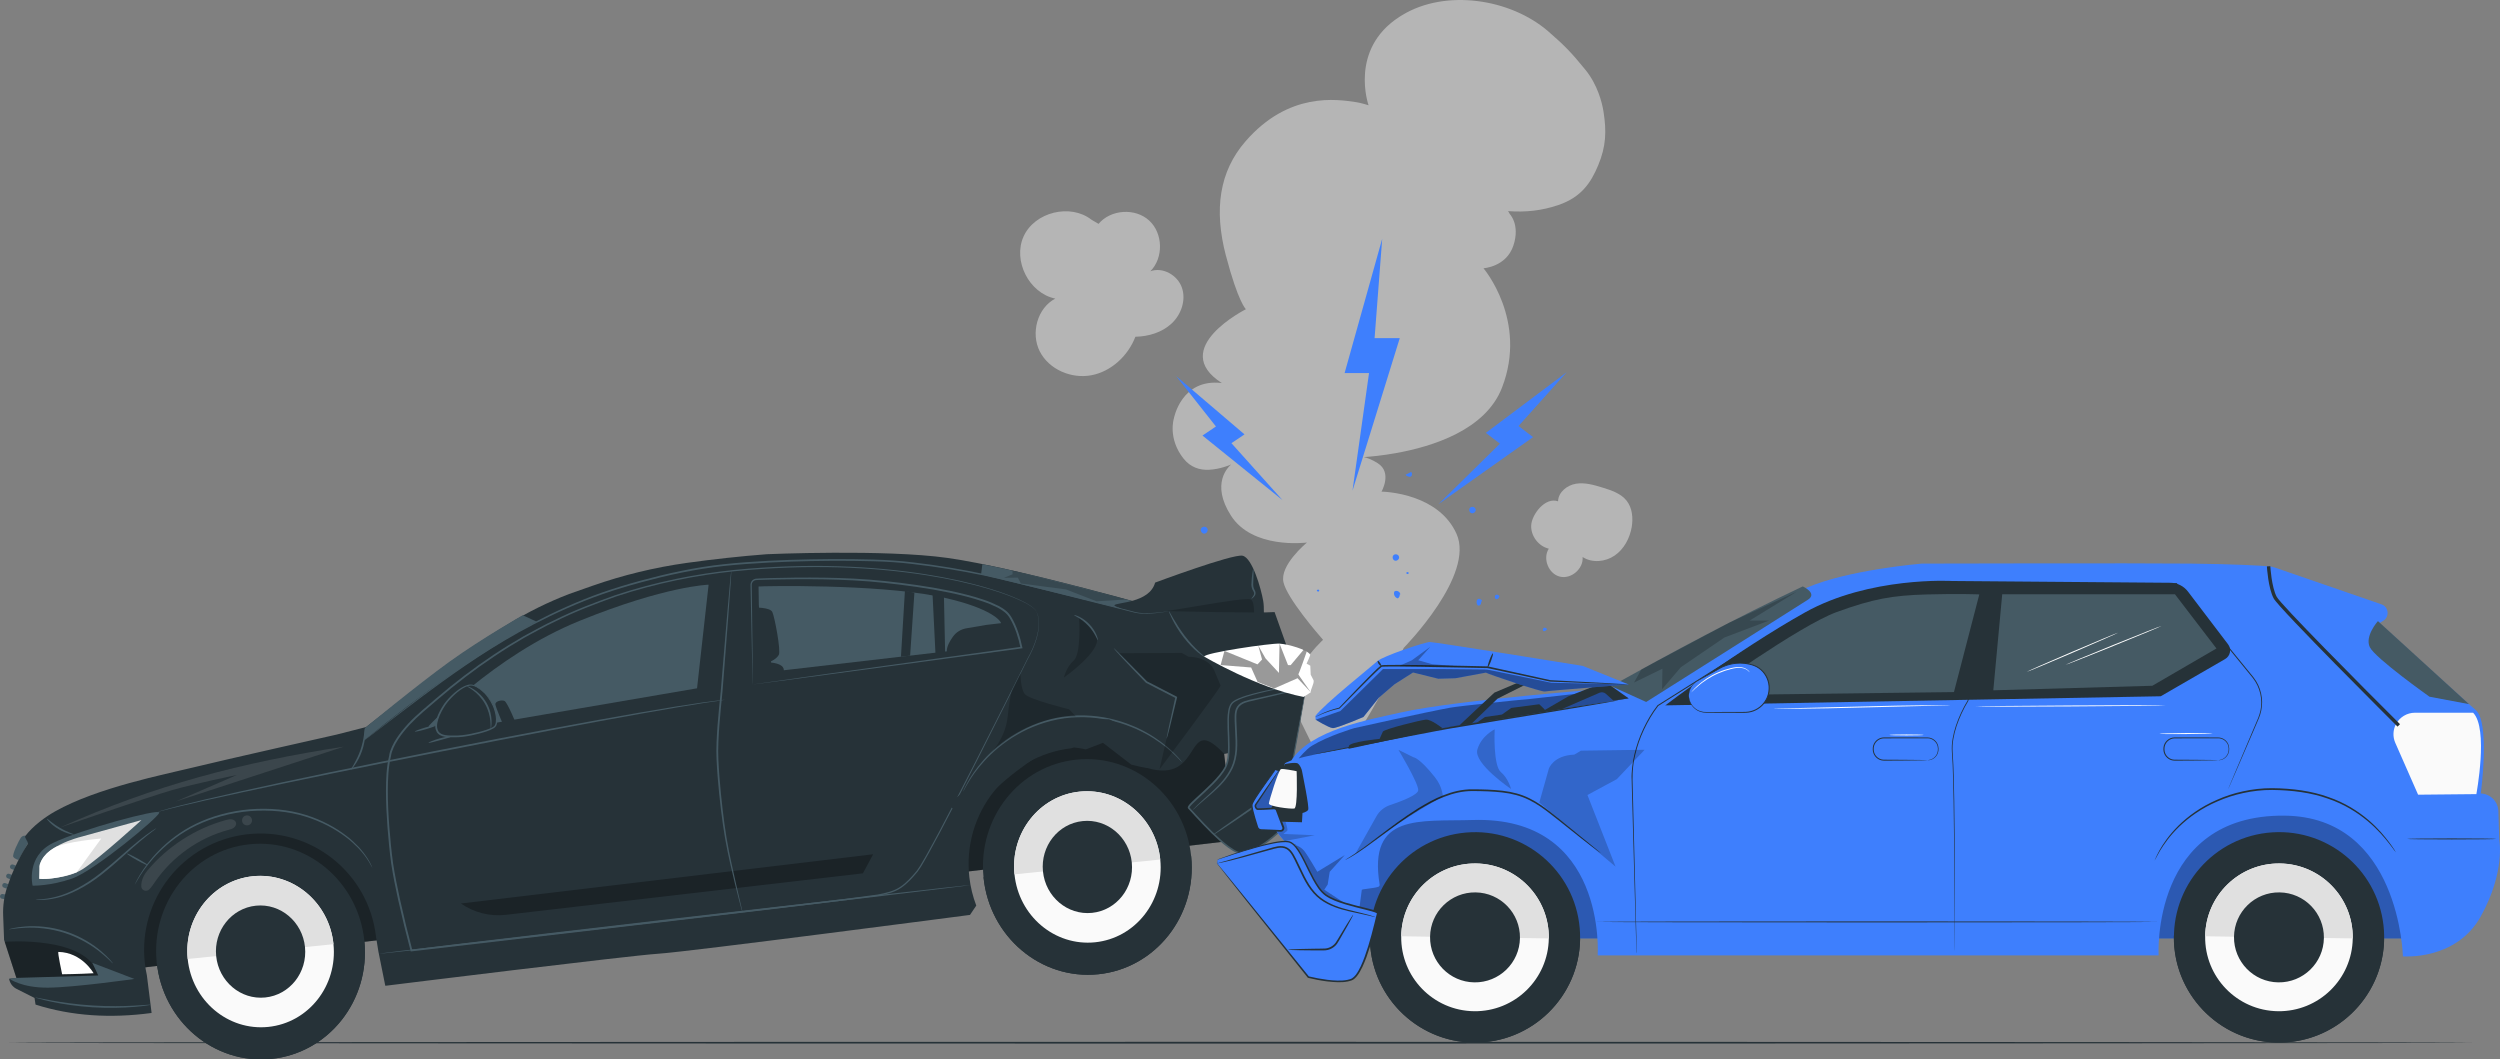 <svg width="774" height="328" viewBox="0 0 774 328" fill="none" xmlns="http://www.w3.org/2000/svg">
<rect x="0" y="0" width="774" height="328" fill="#808080" stroke="none"/>
<g clip-path="url(#clip0_148_778)">
<path d="M765.811 322.823C765.811 322.971 594.895 323.099 384.095 323.099C173.231 323.099 2.347 322.971 2.347 322.823C2.347 322.674 173.231 322.546 384.095 322.546C594.885 322.546 765.811 322.674 765.811 322.823Z" fill="#263238"/>
<path d="M482.4 63.506C489.58 61.071 492.533 56.606 494.806 51.162C497.281 45.24 497.387 40.562 496.452 34.597C496.027 31.854 494.647 26.272 490.833 21.594C486.563 16.342 484.46 14.152 479.351 9.718C467.593 -0.467 447.539 -3.423 434.23 4.615C433.911 4.806 433.603 4.997 433.285 5.199C417.585 15.3 423.704 32.588 423.704 32.588C423.704 32.588 421.282 31.833 419.954 31.642C413.857 30.727 398.976 28.367 385.614 43.751C377.499 53.086 375.789 64.856 379.549 79.199H379.559C383.351 93.637 385.731 95.732 385.731 95.732C385.731 95.732 361.577 107.884 378.274 118.591C365.698 117.06 363.425 129.574 363.425 129.574C363.425 129.574 361.47 135.783 366.452 142.013C368.598 144.693 371.423 145.575 374.27 145.447C374.27 145.447 374.27 145.447 374.28 145.447C377.732 145.288 380.855 143.938 381.185 143.799C380.972 143.97 379.188 145.447 378.433 148.254C378.433 148.265 378.433 148.265 378.433 148.265C377.732 150.891 377.934 154.655 381.078 159.599C387.706 170.029 404.053 168.041 404.637 167.966L404.627 167.977C404.404 168.168 402.322 169.901 400.421 172.262C398.487 174.654 396.756 177.652 397.362 180.278C398.487 185.243 408.1 196.354 409.46 197.906C409.566 198.023 409.619 198.087 409.619 198.087C409.619 198.087 395.577 210.792 401.462 220.829L411.138 240.456C411.138 240.456 424.001 224.252 434.591 200.596C434.591 200.596 440.274 194.823 445.138 187.465C449.865 180.31 453.795 171.624 450.938 165.266C448.219 159.216 442.95 155.973 438.117 154.229C432.637 152.252 427.719 152.209 427.719 152.209C427.719 152.209 431.139 146.287 426.529 143.395C424.67 142.226 423.268 141.726 422.238 141.524C424.373 141.375 427.889 141.046 432.021 140.312C443.545 138.271 459.924 133.104 465.001 120.069C473.106 99.251 459.287 83.058 459.287 83.058C459.287 83.058 466.35 82.633 468.538 76.052C470.726 69.481 467.349 66.164 467.349 66.164H467.38L466.902 65.367C472.32 65.76 477.259 65.239 482.4 63.506Z" fill="#E0E0E0" fill-opacity="0.55"/>
<path d="M365.91 89.023C364.561 85.174 359.973 82.569 356.149 83.983C360.281 79.837 360.1 72.213 355.777 68.269C351.465 64.314 343.86 64.824 340.11 69.311L337.911 68.014C331.379 62.932 320.375 65.622 316.923 73.16C313.471 80.687 318.601 90.798 326.716 92.446C321.129 95.36 319.058 103.185 321.915 108.799C324.772 114.412 331.719 117.357 337.901 116.177C344.083 114.997 349.255 110.138 351.518 104.259C355.597 104.174 359.771 102.93 362.745 100.144C365.73 97.358 367.259 92.872 365.91 89.023Z" fill="#E0E0E0" fill-opacity="0.55"/>
<path d="M503.611 155.027C501.827 152.762 498.895 151.805 496.144 150.955C493.468 150.136 490.663 149.307 487.902 149.764C485.14 150.221 482.432 152.401 482.378 155.208C478.342 153.783 474.253 159.312 474.062 162.597C473.87 165.882 476.303 169.125 479.511 169.869C477.535 172.91 479.404 177.652 482.92 178.524C486.436 179.396 490.302 176.068 489.973 172.453C492.926 174.367 497.005 173.984 499.904 171.996C502.804 170.008 504.567 166.648 505.183 163.182C505.64 160.375 505.375 157.27 503.611 155.027Z" fill="#E0E0E0" fill-opacity="0.55"/>
<path fill-rule="evenodd" clip-rule="evenodd" d="M435.928 177.142C436.076 177.173 436.172 177.354 436.119 177.503C436.066 177.652 435.907 177.748 435.748 177.726C435.589 177.705 435.462 177.599 435.388 177.461C435.377 177.429 435.356 177.397 435.366 177.365C435.377 177.322 435.409 177.301 435.441 177.269C435.515 177.205 435.589 177.142 435.684 177.12C435.78 177.088 435.886 177.11 435.949 177.184L435.928 177.142Z" fill="#3E7FFD"/>
<path fill-rule="evenodd" clip-rule="evenodd" d="M408.237 182.575C408.385 182.607 408.481 182.787 408.428 182.936C408.375 183.085 408.216 183.181 408.057 183.159C407.898 183.138 407.771 183.032 407.696 182.894C407.686 182.862 407.665 182.83 407.675 182.798C407.686 182.755 407.718 182.734 407.749 182.702C407.824 182.638 407.898 182.575 407.993 182.553C408.089 182.522 408.194 182.543 408.258 182.617L408.237 182.575Z" fill="#3E7FFD"/>
<path fill-rule="evenodd" clip-rule="evenodd" d="M433.539 184.053C433.539 183.202 432.382 182.617 431.702 183.128C431.309 183.957 431.872 185.084 432.775 185.265C433.168 184.999 433.401 184.52 433.359 184.053H433.539Z" fill="#3E7FFD"/>
<path fill-rule="evenodd" clip-rule="evenodd" d="M373.771 163.564C374.153 164.202 373.643 165.17 372.889 165.212C372.145 165.255 371.529 164.351 371.837 163.671C372.145 162.99 373.239 162.863 373.696 163.458L373.771 163.564Z" fill="#3E7FFD"/>
<path fill-rule="evenodd" clip-rule="evenodd" d="M436.938 146.085C436.344 146.394 435.749 146.691 435.154 147C435.558 147.499 436.269 147.712 436.875 147.521C437.3 147.074 437.204 146.234 436.673 145.905L436.938 146.085Z" fill="#3E7FFD"/>
<path fill-rule="evenodd" clip-rule="evenodd" d="M479.086 195.057C478.969 194.621 478.533 194.249 478.098 194.344C477.662 194.44 477.471 195.142 477.864 195.354C478.247 195.556 478.671 195.174 478.937 194.823L479.086 195.057Z" fill="#3E7FFD"/>
<path fill-rule="evenodd" clip-rule="evenodd" d="M456.886 157.866C456.907 158.535 456.121 159.099 455.495 158.854C454.868 158.61 454.666 157.664 455.144 157.185C455.622 156.707 456.567 156.898 456.812 157.525L456.886 157.866Z" fill="#3E7FFD"/>
<path fill-rule="evenodd" clip-rule="evenodd" d="M433.168 172.559C433.189 173.229 432.403 173.792 431.776 173.548C431.15 173.303 430.948 172.357 431.426 171.879C431.904 171.4 432.849 171.592 433.093 172.219L433.168 172.559Z" fill="#3E7FFD"/>
<path fill-rule="evenodd" clip-rule="evenodd" d="M464.279 184.754C464.183 184.265 463.567 183.946 463.132 184.18C462.696 184.414 462.654 185.158 463.079 185.413C463.504 185.669 464.162 185.243 464.056 184.754H464.279Z" fill="#3E7FFD"/>
<path fill-rule="evenodd" clip-rule="evenodd" d="M458.819 185.913C458.426 185.445 457.821 185.158 457.407 185.605C457.003 186.041 457.077 187.104 457.534 187.423C457.991 187.731 458.607 187.146 458.586 186.423L458.819 185.913Z" fill="#3E7FFD"/>
<path d="M485.076 115.21L460.02 134.018L464.385 137.356L445.362 156.069L474.635 135.336L470.142 131.891L485.076 115.21Z" fill="#3E7FFD"/>
<path d="M364.137 116.432L385.295 134.486L381.248 137.207L397.075 154.846L372.283 134.847L376.458 132.04L364.137 116.432Z" fill="#3E7FFD"/>
<path d="M427.931 73.915L416.29 115.497H423.852L418.733 151.912L433.369 104.684H425.573L427.931 73.915Z" fill="#3E7FFD"/>
<path d="M389.353 190.145L358.125 189.624L357.381 187.391L388.418 182.128L389.353 190.145Z" fill="#263238"/>
<g opacity="0.2">
<path d="M389.353 190.145L358.125 189.624L357.381 187.391L388.418 182.128L389.353 190.145Z" fill="black"/>
</g>
<path d="M4.44 269.386L3.548 269.045C3.176 268.907 2.995 268.493 3.133 268.12L3.144 268.089C3.282 267.716 3.696 267.536 4.068 267.674L4.96 268.014L4.44 269.386Z" fill="#455A64"/>
<path d="M3.25 272.256L2.358 271.916C1.986 271.778 1.806 271.363 1.944 270.991L1.954 270.959C2.092 270.587 2.507 270.406 2.879 270.545L3.771 270.885L3.25 272.256Z" fill="#455A64"/>
<path d="M2.05 275.127L1.158 274.787C0.786 274.649 0.605 274.234 0.744 273.862L0.754 273.83C0.892 273.458 1.306 273.277 1.678 273.415L2.57 273.756L2.05 275.127Z" fill="#455A64"/>
<path d="M1.54 278.402L0.595 278.242C0.202 278.178 -0.053 277.806 0.011 277.413L0.021 277.37C0.085 276.977 0.457 276.722 0.85 276.786L1.795 276.945L1.54 278.402Z" fill="#455A64"/>
<path d="M7.934 258.722C7.934 258.722 6.979 258.573 6.437 259.37C5.895 260.168 3.665 264.601 4.121 265.292C4.567 265.983 5.757 266.249 5.757 266.249L8.763 260.88L8.009 258.934" fill="#455A64"/>
<path d="M377.358 219.285L31.351 259.586L36.085 300.511L382.092 260.209L377.358 219.285Z" fill="#263238"/>
<g opacity="0.3">
<path d="M377.358 219.285L31.351 259.586L36.085 300.511L382.092 260.209L377.358 219.285Z" fill="black"/>
</g>
<path d="M394.611 189.496C390.075 189.9 361.885 189.22 361.885 189.22C361.864 189.22 315.669 175.866 293.31 172.729C273.83 169.997 237.45 171.581 237.45 171.581C229.442 172.187 220.498 173.165 212.5 174.292C202.611 175.685 192.881 178.045 183.449 181.352L176.194 183.904C169.779 186.37 163.597 189.411 157.723 193.005C151.169 197.013 142.608 202.446 137.011 206.741C126.994 214.428 113.706 224.805 113.335 225.092C113.324 225.092 113.324 225.103 113.313 225.103L104.2 227.431C104.2 227.431 69.084 235.32 59.652 237.638C50.878 239.797 30.177 243.826 17.101 251.184C13.946 252.959 10.229 255.681 7.828 258.839C7.457 259.328 8.922 260.763 8.593 261.284C5.322 266.334 3.346 271.225 2.199 274.702C1.275 277.519 0.86 280.486 0.977 283.452C1.105 286.727 1.264 290.979 1.264 290.979L5.077 302.77L2.91 303.015C2.857 303.026 2.825 303.068 2.836 303.121C3.08 304.429 3.919 305.556 5.109 306.151L10.654 308.948C10.675 308.969 10.685 308.99 10.696 309.012L10.994 310.968C11.015 310.989 11.036 311.01 11.057 311.042C22.221 314.572 34.181 315.327 46.853 313.626C46.895 313.615 46.938 313.573 46.927 313.53L45.472 301.952C45.206 300.75 44.994 299.517 44.856 298.262C42.562 278.487 56.72 260.593 76.477 258.296C96.234 256 114.11 270.172 116.404 289.948L117.137 294.509L119.272 305.131C119.304 305.152 119.325 305.173 119.357 305.195C121.938 304.876 194.432 295.891 203.917 295.264C213.466 294.637 298.409 283.505 300.278 283.261C300.3 283.25 300.31 283.239 300.331 283.229L302.254 280.369C301.202 277.615 300.469 274.68 300.119 271.618C297.825 251.843 311.984 233.949 331.74 231.652C332.855 231.525 342.521 223.338 343.615 223.306C345.113 223.232 353.525 237.479 355.108 237.745C372.868 243.061 366.452 220.042 379.028 233.428L400.877 229.09C400.506 227.41 404.053 215.098 403.607 214.758" fill="#263238"/>
<g opacity="0.3">
<path d="M267.16 270.385L156.629 283.229C151.711 283.803 146.751 282.548 142.683 279.72L270.335 264.474L267.16 270.385Z" fill="black"/>
</g>
<path d="M366.07 236.086C366.059 236.097 365.847 235.895 365.475 235.512C365.082 235.14 364.572 234.512 363.818 233.821C362.352 232.375 360.079 230.44 356.977 228.484C355.437 227.495 353.653 226.56 351.698 225.667C349.712 224.827 347.567 223.997 345.219 223.402C340.546 222.158 335.16 221.658 329.616 222.371C324.082 223.147 319.015 225.061 314.841 227.495C312.727 228.686 310.879 230.068 309.19 231.397C307.544 232.779 306.067 234.151 304.846 235.512C302.371 238.223 300.693 240.69 299.662 242.465C299.11 243.326 298.781 244.06 298.504 244.528C298.239 245.006 298.101 245.251 298.08 245.24C298.058 245.23 298.175 244.974 298.409 244.475C298.653 243.996 298.951 243.241 299.482 242.348C300.459 240.53 302.105 238 304.559 235.235C305.78 233.843 307.246 232.439 308.903 231.025C310.603 229.664 312.461 228.261 314.596 227.038C318.813 224.55 323.944 222.594 329.552 221.807C335.171 221.084 340.631 221.605 345.357 222.892C347.737 223.508 349.903 224.369 351.9 225.231C353.865 226.156 355.66 227.123 357.201 228.144C360.302 230.164 362.554 232.163 363.977 233.662C364.721 234.374 365.209 235.023 365.571 235.427C365.91 235.852 366.091 236.075 366.07 236.086Z" fill="#455A64"/>
<path d="M361.885 189.23C362.055 189.135 363.786 192.888 366.824 196.896C368.353 198.895 369.915 200.543 371.126 201.659C372.337 202.776 373.133 203.414 373.08 203.488C373.048 203.541 372.156 203.01 370.86 201.957C369.575 200.904 367.929 199.256 366.378 197.236C364.838 195.206 363.68 193.207 362.936 191.718C362.193 190.219 361.821 189.262 361.885 189.23Z" fill="#455A64"/>
<path d="M320.874 189.284C320.874 189.284 321.001 189.581 321.235 190.187C321.437 190.804 321.66 191.771 321.66 193.079C321.681 195.695 320.715 199.618 318.144 204.168V204.158C314.427 211.696 309.084 222.456 302.307 235.841C298.919 242.529 295.169 249.876 291.006 257.754C289.954 259.721 288.892 261.731 287.766 263.751C287.214 264.761 286.651 265.781 286.045 266.802C285.748 267.312 285.461 267.823 285.142 268.333C284.802 268.833 284.462 269.333 284.123 269.832C282.593 271.672 280.978 273.553 278.875 274.946C276.762 276.35 274.212 276.892 271.738 277.381C261.647 278.816 250.972 280.007 239.787 281.379C228.602 282.708 216.897 284.09 204.767 285.525C180.496 288.353 154.505 291.383 127.398 294.541L127.164 294.573L127.1 294.339C125.783 289.342 124.466 283.973 123.255 278.529C122.438 274.787 121.673 271.044 121.11 267.291C120.6 263.527 120.249 259.785 119.963 256.053C119.686 252.332 119.506 248.621 119.495 244.943C119.517 241.274 119.623 237.596 120.472 234.045L120.462 234.098C120.579 233.024 120.94 232.11 121.343 231.195C121.758 230.292 122.236 229.42 122.777 228.601C123.85 226.942 125.104 225.433 126.421 223.997C129.087 221.148 132.114 218.756 134.982 216.268C140.76 211.313 146.719 206.763 152.837 202.701C154.377 201.712 155.886 200.681 157.447 199.745C159.008 198.821 160.559 197.896 162.099 196.981C163.661 196.099 165.243 195.269 166.805 194.429C168.356 193.558 169.949 192.803 171.531 192.048C177.809 188.901 184.235 186.498 190.523 184.255C203.195 180.055 215.644 177.663 227.328 176.451C239.022 175.313 249.92 175.005 259.82 175.324C279.63 175.962 295.371 178.928 305.823 182.064C311.059 183.617 314.99 185.243 317.507 186.604C318.771 187.285 319.653 187.933 320.194 188.433C320.747 188.911 320.863 189.305 320.874 189.284C320.842 189.305 320.715 188.933 320.162 188.454C319.621 187.976 318.728 187.338 317.464 186.679C314.947 185.35 311.017 183.755 305.77 182.234C295.307 179.162 279.598 176.249 259.809 175.664C249.92 175.377 239.033 175.706 227.37 176.855C215.718 178.077 203.301 180.491 190.683 184.69C184.426 186.934 178.021 189.337 171.765 192.484C170.183 193.239 168.6 193.994 167.06 194.865C165.509 195.716 163.926 196.535 162.375 197.417C160.835 198.331 159.295 199.256 157.744 200.181C156.194 201.117 154.696 202.148 153.156 203.137C147.069 207.188 141.132 211.728 135.364 216.682C132.486 219.17 129.48 221.563 126.846 224.369C125.55 225.783 124.318 227.272 123.266 228.899C122.246 230.504 121.29 232.301 121.035 234.13L121.025 234.183C120.207 237.638 120.09 241.296 120.069 244.943C120.069 248.6 120.249 252.3 120.536 256.011C120.823 259.721 121.174 263.474 121.683 267.206C122.246 270.938 123.011 274.67 123.829 278.402C125.029 283.835 126.346 289.204 127.663 294.19L127.366 293.988C154.473 290.841 180.464 287.832 204.735 285.015C216.865 283.59 228.571 282.219 239.755 280.9C250.929 279.55 261.647 278.359 271.684 276.956C274.17 276.477 276.645 275.946 278.674 274.595C280.702 273.256 282.306 271.406 283.836 269.577C284.165 269.088 284.494 268.61 284.824 268.12C285.142 267.621 285.429 267.11 285.726 266.6C286.332 265.601 286.895 264.58 287.447 263.57C288.584 261.56 289.635 259.551 290.697 257.595C294.882 249.727 298.643 242.391 302.052 235.714C308.861 222.349 314.246 211.611 318.017 204.094C320.587 199.586 321.586 195.684 321.596 193.1C321.596 190.464 320.789 189.294 320.874 189.284Z" fill="#455A64"/>
<path d="M10.091 274.202C10.091 274.202 7.892 265.112 16.485 260.944C25.078 256.776 49.338 250.248 49.317 251.577C49.296 252.906 29.21 269.609 22.348 271.991C15.487 274.372 10.091 274.202 10.091 274.202Z" fill="#455A64"/>
<path d="M132.73 224.773C132.73 224.773 152.646 203.084 179.423 192.218C206.201 181.352 219.383 181.022 219.383 181.022L215.803 213.099L133.017 227.283L132.73 224.773Z" fill="#455A64"/>
<path d="M233.064 211.919C233.064 211.919 233.212 211.887 233.488 211.845C233.786 211.802 234.2 211.739 234.721 211.664C235.825 211.505 237.408 211.271 239.447 210.984C243.568 210.399 249.517 209.559 256.941 208.506C271.801 206.433 292.546 203.541 316.19 200.245L315.956 200.564C315.287 197.417 314.299 194.185 312.6 191.336C311.771 189.89 310.401 188.943 308.914 188.135C307.405 187.38 305.823 186.711 304.187 186.179C300.799 185.031 297.347 184.191 293.926 183.478C290.506 182.766 287.107 182.181 283.751 181.703C277.048 180.735 270.537 180.023 264.323 179.693C258.11 179.364 252.183 179.3 246.649 179.321C243.877 179.332 241.2 179.375 238.629 179.438C237.344 179.481 236.091 179.523 234.859 179.555C234.561 179.577 234.221 179.566 233.966 179.608C233.701 179.651 233.457 179.768 233.255 179.949C232.84 180.31 232.692 180.82 232.745 181.416C232.851 190.804 232.947 198.417 233.01 203.701C233.032 206.327 233.053 208.379 233.064 209.804C233.064 210.484 233.064 211.016 233.074 211.398C233.074 211.717 233.064 211.919 233.064 211.919C233.064 211.919 233.053 211.749 233.032 211.398C233.021 211.026 233.01 210.505 232.989 209.835C232.957 208.432 232.904 206.391 232.84 203.786C232.724 198.47 232.564 190.825 232.362 181.384C232.288 180.81 232.469 180.034 233 179.608C233.255 179.385 233.573 179.236 233.913 179.172C234.264 179.119 234.54 179.13 234.859 179.109C236.091 179.066 237.355 179.013 238.64 178.97C241.21 178.896 243.887 178.843 246.659 178.822C252.204 178.79 258.131 178.822 264.366 179.141C270.601 179.46 277.123 180.161 283.836 181.129C287.192 181.607 290.602 182.192 294.043 182.904C297.474 183.627 300.947 184.457 304.378 185.616C306.035 186.147 307.639 186.838 309.19 187.604C309.944 188.04 310.709 188.454 311.378 189.028C312.079 189.549 312.642 190.294 313.088 191.006C314.851 193.962 315.829 197.205 316.508 200.426L316.572 200.702L316.285 200.745C292.546 203.956 271.716 206.773 256.803 208.783C249.4 209.772 243.462 210.558 239.352 211.101C237.333 211.366 235.772 211.568 234.678 211.707C234.168 211.77 233.765 211.824 233.478 211.856C233.191 211.909 233.064 211.919 233.064 211.919Z" fill="#455A64"/>
<path d="M224.396 216.661C224.396 216.672 224.247 216.704 223.939 216.746C223.61 216.799 223.164 216.863 222.601 216.959C221.39 217.14 219.659 217.395 217.439 217.724C215.198 218.096 212.457 218.543 209.292 219.064C206.116 219.617 202.505 220.255 198.521 220.946C182.578 223.795 160.58 227.963 136.331 232.737C112.071 237.521 90.147 242.04 74.31 245.453C66.386 247.154 60.003 248.6 55.594 249.663C53.385 250.163 51.696 250.641 50.538 250.928C49.976 251.067 49.54 251.184 49.221 251.258C48.924 251.332 48.775 251.364 48.765 251.354C48.765 251.343 48.913 251.29 49.2 251.205C49.519 251.109 49.944 250.982 50.496 250.822C51.643 250.492 53.332 249.982 55.531 249.451C59.918 248.334 66.301 246.824 74.215 245.07C90.03 241.562 111.954 236.979 136.214 232.195C160.474 227.41 182.472 223.306 198.447 220.552C202.441 219.883 206.052 219.277 209.228 218.745C212.404 218.256 215.145 217.841 217.386 217.501C219.627 217.182 221.38 216.98 222.559 216.831C223.132 216.767 223.578 216.714 223.908 216.672C224.237 216.661 224.396 216.651 224.396 216.661Z" fill="#455A64"/>
<path d="M108.661 238.308C108.491 238.202 110.361 235.746 111.582 232.248C112.814 228.739 112.793 225.656 112.973 225.667C113.037 225.667 113.122 226.432 113.058 227.676C112.984 228.909 112.729 230.632 112.102 232.429C111.486 234.236 110.626 235.735 109.925 236.756C109.235 237.787 108.725 238.351 108.661 238.308Z" fill="#455A64"/>
<path d="M22.858 258.36C22.848 258.488 20.574 258.158 18.195 256.733C15.795 255.341 14.371 253.544 14.509 253.448C14.616 253.352 16.156 254.905 18.482 256.255C20.776 257.637 22.901 258.19 22.858 258.36Z" fill="#455A64"/>
<path d="M43.794 253.895L24.759 259.158C24.759 259.158 12.789 262.177 12.449 268.163L12.173 272.076C12.173 272.076 20.447 272.395 25.662 269.046C30.888 265.686 43.794 253.895 43.794 253.895Z" fill="#E0E0E0"/>
<path d="M45.737 267.865C45.663 268.003 44.165 267.302 42.402 266.313C40.628 265.324 39.258 264.42 39.333 264.282C39.407 264.144 40.904 264.846 42.668 265.835C44.431 266.823 45.812 267.727 45.737 267.865Z" fill="#455A64"/>
<path d="M115.31 268.748C115.289 268.758 115.14 268.482 114.854 267.961C114.705 267.706 114.556 267.376 114.333 267.004C114.099 266.632 113.823 266.217 113.526 265.749C113.218 265.282 112.814 264.803 112.411 264.261C111.996 263.729 111.476 263.187 110.955 262.592C109.829 261.475 108.534 260.21 106.908 259.03C103.711 256.638 99.473 254.309 94.417 252.768C89.372 251.215 83.477 250.652 77.412 251.12C71.336 251.641 65.643 253.236 60.873 255.511C56.104 257.786 52.312 260.795 49.476 263.602C46.619 266.419 44.718 269.067 43.496 270.949C42.901 271.905 42.445 272.639 42.169 273.16C41.871 273.67 41.712 273.936 41.701 273.936C41.68 273.926 41.818 273.649 42.073 273.107C42.317 272.565 42.753 271.799 43.316 270.832C44.484 268.907 46.353 266.196 49.2 263.325C52.026 260.455 55.828 257.382 60.661 255.043C65.473 252.715 71.219 251.088 77.369 250.556C83.519 250.078 89.457 250.663 94.576 252.268C99.696 253.852 103.956 256.244 107.153 258.7C108.778 259.902 110.074 261.21 111.189 262.358C111.699 262.975 112.209 263.527 112.623 264.08C113.016 264.644 113.409 265.133 113.706 265.611C113.993 266.09 114.248 266.515 114.482 266.898C114.694 267.281 114.832 267.621 114.96 267.887C115.204 268.461 115.321 268.748 115.31 268.748Z" fill="#455A64"/>
<path d="M300.448 274.011C300.469 274.16 259.459 279.05 208.867 284.93C158.254 290.809 117.222 295.445 117.212 295.296C117.19 295.147 158.19 290.257 208.803 284.377C259.395 278.508 300.427 273.862 300.448 274.011Z" fill="#455A64"/>
<path d="M234.933 187.168L234.848 181.586C236.335 181.416 270.728 180.789 289.911 184.563C305.122 187.551 309.594 191.644 309.923 192.93L305.334 193.473L299.174 194.525C297.517 194.812 296.04 195.716 295.052 197.077C294.086 198.417 293.087 200.16 293.119 201.659L237.057 208.166C236.516 208.23 236.027 207.826 235.985 207.284L234.933 187.168Z" fill="#455A64"/>
<path d="M280.161 182.904L278.939 203.318L281.775 202.988L283.103 183.489L280.161 182.904Z" fill="#263238"/>
<path d="M233.733 188.103C233.733 188.103 238.385 187.997 239.107 189.464C239.819 190.942 241.827 201.521 241.115 202.765C240.403 204.02 238.693 204.753 238.693 204.753L238.736 205.136C238.736 205.136 242.336 205.359 242.634 207.177C242.921 208.985 242.846 208.995 242.846 208.995L234.094 210.144L233.733 188.103Z" fill="#263238"/>
<path d="M134.971 224.508L129.958 226.113C129.958 226.113 134.366 229.026 135.524 229.25C136.681 229.473 142.481 227.931 142.481 227.931C142.481 227.931 137.956 223.859 134.971 224.508Z" fill="#263238"/>
<g opacity="0.1">
<path d="M18.631 256.181C47.745 243.103 74.894 236.022 106.441 231.163L54.394 248.153L73.312 239.945C73.312 239.945 60.332 242.582 53.183 244.645C46.035 246.697 18.631 256.181 18.631 256.181Z" fill="white"/>
</g>
<path d="M31.345 259.604L23.75 270.056C23.75 270.056 17.25 272.554 12.173 272.076L12.183 268.142C12.183 268.142 12.597 264.857 16.931 262.432C20.235 260.561 31.345 259.604 31.345 259.604Z" fill="white"/>
<g opacity="0.3">
<path d="M1.455 291.575C1.455 291.575 27.309 289.533 30.442 302.016C30.442 302.016 14.031 305.014 5.067 302.76L1.455 291.575Z" fill="black"/>
</g>
<path d="M18.089 294.711C17.738 294.701 19.236 301.633 19.236 301.633C19.236 301.633 24.377 301.58 28.976 301.314C28.966 301.314 25.429 294.871 18.089 294.711Z" fill="white"/>
<path d="M2.91 303.015C2.91 303.015 6.617 305.843 14.87 305.779C23.124 305.716 41.616 303.079 41.616 303.079L28.594 298.103L30.431 302.016L5.056 302.76L2.91 303.015Z" fill="#455A64"/>
<path d="M84.022 327.836C101.775 326.029 114.664 309.689 112.809 291.339C110.955 272.989 95.059 259.577 77.305 261.384C59.552 263.191 46.663 279.531 48.518 297.881C50.372 316.231 66.268 329.643 84.022 327.836Z" fill="#263238"/>
<path d="M48.531 297.795C48.531 297.826 48.531 297.848 48.531 297.88C50.39 316.231 66.291 329.648 84.04 327.841C101.789 326.033 114.673 309.703 112.814 291.352C112.814 291.32 112.804 291.298 112.804 291.266L48.531 297.795Z" fill="#263238"/>
<path d="M58.112 296.902C59.418 309.788 70.582 319.197 83.041 317.932C95.501 316.667 104.55 305.195 103.244 292.308C101.937 279.422 90.774 270.013 78.314 271.278C65.845 272.554 56.805 284.026 58.112 296.902Z" fill="#FAFAFA"/>
<path d="M78.314 271.289C65.855 272.554 56.805 284.026 58.112 296.902L103.244 292.319C101.937 279.444 90.774 270.024 78.314 271.289Z" fill="#E0E0E0"/>
<path d="M66.928 296.008C67.725 303.855 74.522 309.596 82.117 308.82C89.712 308.044 95.214 301.059 94.428 293.212C93.631 285.366 86.833 279.624 79.239 280.4C71.644 281.177 66.131 288.162 66.928 296.008Z" fill="#263238"/>
<path d="M304.506 271.672C306.365 290.023 322.265 303.44 340.014 301.633C357.763 299.825 370.648 283.495 368.789 265.144C366.93 246.793 351.029 233.375 333.28 235.182C315.531 236.99 302.647 253.321 304.506 271.672Z" fill="#263238"/>
<path d="M304.505 271.587C304.505 271.618 304.505 271.64 304.505 271.672C306.364 290.023 322.265 303.44 340.014 301.633C357.763 299.825 370.647 283.495 368.788 265.144C368.788 265.112 368.778 265.09 368.778 265.058L304.505 271.587Z" fill="#263238"/>
<path d="M314.087 270.704C315.393 283.59 326.557 293 339.016 291.734C351.475 290.469 360.525 278.997 359.219 266.122C357.912 253.236 346.749 243.826 334.289 245.091C321.819 246.346 312.78 257.818 314.087 270.704Z" fill="#FAFAFA"/>
<path d="M334.279 245.081C321.819 246.346 312.77 257.818 314.076 270.694L359.208 266.111C357.912 253.236 346.749 243.816 334.279 245.081Z" fill="#E0E0E0"/>
<path d="M322.903 269.811C323.699 277.657 330.497 283.399 338.092 282.623C345.686 281.847 351.189 274.861 350.403 267.015C349.606 259.168 342.808 253.427 335.213 254.203C327.619 254.969 322.106 261.954 322.903 269.811Z" fill="#263238"/>
<path d="M288.658 182.851L289.667 203.307L292.631 202.924L292.216 183.351L288.658 182.851Z" fill="#263238"/>
<path d="M159.964 224.518C159.964 224.518 157.118 217.427 156.194 217.012C155.28 216.597 153.251 217.118 153.368 218.097C153.485 219.064 156.024 224.976 156.024 224.976L159.964 224.518Z" fill="#263238"/>
<path d="M150.054 214.726C150.054 214.726 147.494 211.675 145.264 212.111C143.023 212.547 140.24 214.928 138.275 217.342C137.181 218.692 134.546 222.966 135.109 225.55C135.672 228.133 138.296 227.995 141.472 227.984C144.637 227.974 151.839 226.251 153.188 224.944C154.515 223.636 153.602 218.012 150.054 214.726Z" fill="#263238"/>
<path d="M150.054 214.726C150.065 214.716 150.213 214.833 150.49 215.088C150.766 215.332 151.138 215.726 151.552 216.278C152.38 217.384 153.453 219.181 153.867 221.68C153.963 222.296 154.016 222.966 153.921 223.668C153.878 224.019 153.782 224.38 153.602 224.731C153.389 225.082 153.071 225.358 152.741 225.528C151.424 226.262 149.916 226.698 148.333 227.123C146.74 227.538 145.062 227.899 143.277 228.123C142.396 228.24 141.451 228.271 140.537 228.261C139.613 228.261 138.668 228.261 137.701 228.101C136.756 227.942 135.704 227.517 135.194 226.581C134.695 225.688 134.663 224.657 134.844 223.763C135.194 221.945 136.002 220.382 136.841 218.968C137.68 217.533 138.742 216.342 139.794 215.322C140.845 214.301 141.928 213.45 143.023 212.823C144.095 212.217 145.253 211.739 146.294 211.983C147.303 212.206 148.004 212.759 148.556 213.174C149.098 213.62 149.47 214.014 149.714 214.28C149.959 214.545 150.065 214.705 150.054 214.726C150.022 214.758 149.523 214.163 148.429 213.344C147.877 212.961 147.165 212.462 146.241 212.291C145.327 212.1 144.255 212.547 143.224 213.163C142.183 213.791 141.142 214.641 140.123 215.662C139.103 216.682 138.094 217.841 137.287 219.245C136.48 220.627 135.704 222.179 135.385 223.87C135.226 224.71 135.279 225.592 135.683 226.326C136.076 227.059 136.926 227.421 137.807 227.58C138.699 227.729 139.624 227.729 140.537 227.729C141.461 227.74 142.332 227.708 143.214 227.602C144.956 227.389 146.634 227.049 148.206 226.645C149.767 226.241 151.276 225.805 152.508 225.146C152.826 224.986 153.06 224.774 153.219 224.529C153.358 224.253 153.453 223.944 153.496 223.625C153.591 222.987 153.559 222.349 153.474 221.754C153.124 219.341 152.136 217.544 151.371 216.427C150.596 215.279 150.012 214.758 150.054 214.726Z" fill="#455A64"/>
<path d="M151.955 225.454C151.86 225.443 151.945 224.55 151.796 223.126C151.658 221.711 151.212 219.766 150.139 217.884C149.066 216.002 147.632 214.609 146.496 213.769C145.349 212.919 144.541 212.536 144.584 212.44C144.605 212.387 145.476 212.653 146.719 213.44C147.951 214.226 149.502 215.63 150.628 217.597C151.743 219.564 152.147 221.626 152.189 223.083C152.232 224.571 152.009 225.465 151.955 225.454Z" fill="#455A64"/>
<path d="M132.677 229.973C132.624 229.834 134.217 229.133 136.278 228.569C138.338 228.006 140.059 227.793 140.091 227.942C140.123 228.091 138.466 228.548 136.426 229.111C134.376 229.664 132.719 230.121 132.677 229.973Z" fill="#455A64"/>
<path d="M135.269 224.476C135.311 224.625 133.824 225.188 131.944 225.741C130.064 226.294 128.503 226.623 128.46 226.475C128.418 226.326 129.905 225.762 131.785 225.209C133.665 224.657 135.226 224.327 135.269 224.476Z" fill="#455A64"/>
<path d="M161.834 190.474L166.072 192.431C147.909 202.457 130.16 214.96 112.697 229.271L112.963 225.422C112.963 225.422 129.119 212.079 139.252 204.796C149.396 197.513 161.834 190.474 161.834 190.474Z" fill="#455A64"/>
<path d="M303.752 177.833L346.674 188.337L354.056 187.051C354.056 187.051 319.461 177.535 304.134 174.696L303.752 177.833Z" fill="#455A64"/>
<path d="M46.757 311.053C46.757 311.095 46.269 311.18 45.355 311.319C44.452 311.457 43.135 311.606 41.499 311.744C38.239 312.02 33.703 312.169 28.721 311.861C23.729 311.542 19.247 310.84 16.049 310.16C14.446 309.82 13.16 309.511 12.279 309.267C11.397 309.022 10.919 308.873 10.919 308.831C10.93 308.799 11.429 308.873 12.321 309.054C13.213 309.235 14.509 309.49 16.113 309.777C19.321 310.351 23.782 311 28.743 311.308C33.703 311.616 38.207 311.531 41.468 311.351C43.093 311.266 44.41 311.18 45.323 311.106C46.247 311.032 46.757 311.01 46.757 311.053Z" fill="#455A64"/>
<path d="M34.988 298.305C34.914 298.379 33.618 296.848 31.111 294.839C28.636 292.829 24.844 290.427 20.203 288.906C15.561 287.386 11.089 287.078 7.903 287.226C4.705 287.365 2.751 287.822 2.73 287.726C2.719 287.694 3.197 287.545 4.089 287.354C4.971 287.163 6.267 286.95 7.881 286.833C11.1 286.578 15.656 286.822 20.383 288.375C25.099 289.916 28.923 292.425 31.366 294.541C32.598 295.594 33.512 296.529 34.117 297.21C34.712 297.89 35.02 298.284 34.988 298.305Z" fill="#455A64"/>
<path d="M48.425 256.425C48.446 256.457 47.947 256.829 47.055 257.51C46.152 258.18 44.877 259.19 43.348 260.487C40.246 263.038 36.284 266.94 31.451 270.768C26.608 274.585 21.488 277.126 17.526 278.008C15.55 278.476 13.915 278.625 12.789 278.625C12.226 278.646 11.79 278.593 11.493 278.582C11.195 278.561 11.047 278.54 11.047 278.519C11.036 278.38 13.575 278.646 17.441 277.615C21.318 276.637 26.321 274.096 31.122 270.311C35.923 266.515 39.927 262.656 43.103 260.168C44.675 258.903 45.992 257.946 46.938 257.318C47.405 256.999 47.777 256.776 48.032 256.617C48.276 256.478 48.414 256.404 48.425 256.425Z" fill="#455A64"/>
<path d="M229.824 282.314C229.813 282.314 229.781 282.229 229.728 282.059C229.665 281.857 229.59 281.602 229.505 281.283C229.314 280.56 229.038 279.55 228.709 278.285C228.039 275.68 227.083 271.895 226.032 267.195C225.511 264.846 224.948 262.262 224.471 259.466C223.993 256.67 223.568 253.671 223.185 250.503C222.803 247.335 222.463 244.007 222.187 240.551C221.932 237.096 221.666 233.492 221.847 229.802C221.996 226.124 222.304 222.541 222.633 219.085C222.792 217.363 223.005 215.662 223.143 214.014C223.281 212.355 223.408 210.728 223.546 209.144C224.078 202.808 224.555 197.098 224.959 192.282C225.373 187.519 225.724 183.649 225.958 180.916C226.085 179.608 226.181 178.577 226.255 177.833C226.297 177.503 226.319 177.248 226.351 177.035C226.372 176.855 226.393 176.759 226.404 176.759C226.414 176.759 226.414 176.855 226.414 177.035C226.404 177.248 226.393 177.514 226.382 177.843C226.34 178.598 226.266 179.63 226.191 180.937C225.989 183.67 225.713 187.55 225.363 192.314C224.991 197.13 224.555 202.85 224.067 209.187C223.939 210.771 223.812 212.398 223.684 214.067C223.557 215.736 223.334 217.416 223.185 219.149C222.867 222.594 222.559 226.166 222.41 229.834C222.229 233.492 222.495 237.064 222.739 240.52C223.005 243.975 223.334 247.292 223.706 250.45C224.067 253.608 224.481 256.606 224.938 259.392C225.395 262.177 225.936 264.761 226.436 267.11C227.445 271.82 228.337 275.616 228.942 278.232C229.24 279.507 229.473 280.517 229.643 281.251C229.718 281.57 229.771 281.825 229.813 282.038C229.824 282.219 229.835 282.314 229.824 282.314Z" fill="#455A64"/>
<g opacity="0.1">
<path d="M71.761 253.671C71.155 253.576 70.539 253.725 69.945 253.884C60.512 256.478 51.909 262.018 45.631 269.524C45.153 270.098 44.739 270.725 44.42 271.395C43.889 272.512 43.719 273.522 43.741 274.415C43.783 275.691 45.344 276.265 46.226 275.35C46.916 274.649 47.479 273.777 48.042 272.969C53.396 265.175 61.585 259.392 70.709 256.936C71.283 256.787 71.867 256.638 72.356 256.298C72.834 255.957 73.195 255.362 73.089 254.788C72.972 254.182 72.377 253.767 71.761 253.671Z" fill="white"/>
</g>
<g opacity="0.1">
<path d="M78.017 253.82C78.113 254.671 77.507 255.436 76.657 255.532C75.808 255.628 75.043 255.022 74.947 254.171C74.852 253.321 75.457 252.555 76.307 252.459C77.146 252.364 77.911 252.97 78.017 253.82Z" fill="white"/>
</g>
<g opacity="0.2">
<path d="M375.937 207.571C375.937 207.571 374.557 203.467 367.96 203.328L365.889 202.148L346.164 202.244L354.938 211.164L364.126 215.906L358.974 238.202C358.974 238.202 378.083 212.738 377.892 212.249C377.711 211.749 375.937 207.571 375.937 207.571Z" fill="black"/>
</g>
<path d="M355.926 237.713C355.586 238.138 350.243 236.724 350.243 236.724L341.48 229.973L336.169 232.014C336.169 232.014 330.062 230.525 325.824 231.791C321.586 233.056 307.214 243.762 305.016 248.153C302.817 252.544 300.501 254.873 300.501 254.873L293.512 249.1C293.512 249.1 321.681 225.752 323.083 224.433C324.475 223.115 343.339 222.69 343.339 222.69C343.339 222.69 351.72 225.943 353.472 231.036C355.225 236.107 355.926 237.713 355.926 237.713Z" fill="#263238"/>
<g opacity="0.2">
<path d="M334.077 191.219C334.151 191.846 334.746 202.467 332.431 204.487C330.115 206.508 329.382 209.782 329.382 209.782C329.382 209.782 340.875 201.681 339.579 197.396C338.283 193.132 334.077 191.219 334.077 191.219Z" fill="black"/>
</g>
<g opacity="0.2">
<path d="M333.078 221.786L330.986 219.596C330.986 219.596 318.675 216.587 317.294 214.896C315.914 213.206 315.935 208.411 315.935 208.411L313.587 213.036C313.587 213.036 312.791 214.163 311.973 221.892C311.155 229.622 305.547 234.417 305.547 234.417C305.547 234.417 317.294 221.499 333.078 221.786Z" fill="black"/>
</g>
<path d="M403.915 212.057C403.788 211.877 403.586 211.792 403.373 211.823C400.782 212.217 384.318 214.843 381.567 217.554C378.582 220.489 381.896 232.195 379.528 237.277C377.159 242.369 367.227 249.323 368.035 250.152C369.936 252.108 380.643 264.75 384.987 264.25C389.331 263.751 396.342 257.191 396.342 257.191L404.383 212.738L403.915 212.057Z" fill="#263238"/>
<path d="M403.915 212.057C403.926 212.057 403.968 212.1 404.043 212.206C404.138 212.334 404.255 212.493 404.414 212.706L404.425 212.717V212.738C403.851 216.48 400.792 233.853 396.597 257.233L396.586 257.318L396.522 257.371C395.067 258.711 393.506 259.987 391.838 261.188C390.999 261.784 390.128 262.368 389.215 262.889C388.301 263.421 387.335 263.9 386.294 264.218C386.039 264.314 385.773 264.378 385.497 264.42C385.231 264.484 384.955 264.527 384.647 264.516C384.052 264.484 383.511 264.314 382.99 264.102C381.971 263.655 381.036 263.049 380.144 262.39C378.359 261.071 376.713 259.562 375.098 257.988C373.335 256.255 371.657 254.479 370.032 252.704L368.821 251.375L368.215 250.716L367.918 250.397C367.886 250.365 367.875 250.354 367.833 250.301C367.78 250.227 367.727 250.11 367.727 250.046C367.727 249.897 367.759 249.78 367.801 249.706C368.141 249.078 368.577 248.717 368.991 248.281C369.416 247.866 369.84 247.462 370.265 247.069C371.975 245.495 373.675 243.975 375.236 242.391C376.777 240.807 378.274 239.169 379.22 237.319C380.101 235.448 380.165 233.311 380.197 231.312C380.207 229.303 380.091 227.336 380.037 225.433C379.995 223.529 379.942 221.679 380.271 219.904C380.452 219.032 380.728 218.139 381.365 217.459C382.045 216.863 382.81 216.48 383.564 216.172C385.072 215.545 386.559 215.119 387.961 214.747C389.374 214.365 390.712 214.067 391.966 213.79C394.472 213.248 396.65 212.855 398.434 212.547C400.219 212.238 401.6 212.026 402.545 211.898C403.012 211.855 403.374 211.728 403.628 211.813C403.883 211.919 403.915 212.057 403.915 212.057C403.905 212.068 403.841 211.941 403.618 211.866C403.395 211.802 403.034 211.94 402.566 212.004C401.6 212.185 400.229 212.43 398.477 212.759C396.703 213.099 394.536 213.525 392.04 214.099C390.797 214.386 389.459 214.705 388.068 215.098C386.676 215.481 385.2 215.917 383.723 216.544C382.99 216.842 382.257 217.235 381.673 217.756C381.131 218.33 380.866 219.16 380.707 220C380.399 221.701 380.452 223.551 380.505 225.433C380.569 227.325 380.696 229.292 380.696 231.333C380.664 233.354 380.632 235.522 379.687 237.553C378.688 239.52 377.18 241.157 375.619 242.774C374.047 244.379 372.347 245.91 370.637 247.484C370.212 247.877 369.787 248.27 369.373 248.685C368.98 249.089 368.523 249.536 368.3 249.95L368.268 250.014C368.258 250.025 368.3 250.025 368.237 250.035C368.162 250.046 368.205 250.025 368.162 250.046C368.141 250.067 368.311 249.918 368.247 249.993L368.268 250.014L368.311 250.057L368.619 250.386L369.224 251.045L370.435 252.374C372.05 254.139 373.717 255.915 375.481 257.637C377.085 259.2 378.72 260.699 380.462 261.986C381.333 262.624 382.247 263.208 383.203 263.634C383.681 263.825 384.18 263.985 384.658 264.006C384.892 264.016 385.136 263.974 385.391 263.921C385.646 263.878 385.89 263.825 386.134 263.729C387.122 263.432 388.057 262.964 388.949 262.443C389.852 261.933 390.702 261.369 391.53 260.774C393.187 259.594 394.738 258.318 396.172 257.01L396.098 257.148C400.357 233.779 403.586 216.438 404.351 212.738L404.361 212.77C404.223 212.557 404.106 212.387 404.021 212.249C403.947 212.121 403.915 212.068 403.915 212.057Z" fill="#455A64"/>
<path d="M404.393 212.738C404.393 212.759 404.202 212.834 403.83 212.951C403.458 213.078 402.896 213.248 402.173 213.45C400.729 213.865 398.615 214.418 395.991 215.034C393.347 215.651 390.234 216.385 386.782 217.193C385.933 217.405 385.062 217.661 384.339 218.16C383.606 218.649 383.107 219.415 382.927 220.319C382.725 221.222 382.767 222.2 382.788 223.2C382.82 224.199 382.873 225.209 382.927 226.23C383.043 228.282 383.139 230.302 383.001 232.258C382.852 234.215 382.427 236.097 381.673 237.755C380.112 241.062 377.722 243.358 375.736 245.155C373.717 246.952 372.029 248.313 370.913 249.334C370.393 249.812 369.979 250.195 369.639 250.503C369.352 250.78 369.193 250.918 369.182 250.896C369.171 250.886 369.299 250.716 369.564 250.418C369.83 250.12 370.233 249.695 370.775 249.174C371.848 248.111 373.505 246.686 375.481 244.868C377.414 243.039 379.74 240.743 381.216 237.543C381.939 235.948 382.332 234.13 382.47 232.216C382.597 230.302 382.502 228.303 382.385 226.251C382.332 225.22 382.268 224.21 382.247 223.2C382.236 222.2 382.194 221.19 382.406 220.191C382.608 219.192 383.213 218.256 384.052 217.714C384.881 217.161 385.805 216.906 386.676 216.693C390.139 215.928 393.262 215.236 395.917 214.652C398.551 214.078 400.665 213.588 402.131 213.238C402.811 213.078 403.373 212.94 403.82 212.834C404.181 212.759 404.383 212.717 404.393 212.738Z" fill="#455A64"/>
<path d="M387.547 196.854C387.547 196.854 389.342 186.647 387.228 185.615C385.115 184.584 358.985 190.155 354.141 189.911C351.677 189.783 344.741 187.923 345.017 187.38C345.495 186.455 355.862 186.796 357.625 180.374C357.625 180.374 381.652 171.411 384.69 172.049C387.728 172.687 390.436 182.256 391.095 186.073C391.753 189.889 390.638 199.182 390.638 199.182L387.547 196.854Z" fill="#263238"/>
<path d="M361.885 189.23C361.885 189.23 361.662 189.294 361.216 189.369C360.769 189.443 360.1 189.56 359.229 189.666C358.348 189.783 357.264 189.9 355.968 189.964C354.683 190.006 353.164 190.092 351.497 189.719C344.964 188.082 335.543 185.711 323.901 182.787C318.07 181.363 311.686 179.725 304.803 178.215C297.888 176.791 290.453 175.515 282.572 174.622C278.631 174.133 274.584 173.888 270.431 173.771C266.278 173.644 262.04 173.601 257.727 173.622C249.092 173.686 240.148 173.941 231.024 174.611C226.457 174.951 221.953 175.387 217.556 176.1C213.158 176.801 208.856 177.695 204.661 178.705C196.28 180.757 188.271 183.096 180.911 186.062C166.189 192.005 153.836 199.363 143.947 206.146C134.047 212.94 126.378 218.936 121.025 222.987C118.359 225.018 116.287 226.592 114.864 227.676C114.163 228.197 113.632 228.601 113.25 228.877C112.889 229.143 112.687 229.271 112.687 229.271C112.687 229.271 112.857 229.111 113.218 228.835C113.59 228.537 114.11 228.123 114.8 227.591C116.213 226.485 118.263 224.88 120.897 222.817C126.208 218.713 133.845 212.663 143.724 205.816C153.602 198.98 165.966 191.569 180.719 185.584C188.101 182.596 196.132 180.236 204.533 178.173C208.74 177.163 213.052 176.259 217.471 175.557C221.889 174.845 226.404 174.409 230.982 174.058C240.127 173.389 249.081 173.144 257.727 173.08C262.05 173.07 266.299 173.112 270.452 173.24C274.605 173.367 278.695 173.622 282.636 174.111C290.528 175.026 297.984 176.323 304.899 177.769C311.803 179.3 318.165 180.969 323.997 182.415C335.638 185.36 345.06 187.784 351.55 189.517C353.164 189.9 354.683 189.836 355.958 189.815C357.243 189.762 358.337 189.666 359.219 189.571C360.079 189.464 360.748 189.379 361.216 189.326C361.651 189.252 361.885 189.23 361.885 189.23Z" fill="#455A64"/>
<path d="M388.014 176.185C388.184 176.185 388.089 178.396 387.982 181.012C388.004 181.66 388.142 182.192 388.439 182.692C388.577 182.947 388.715 183.245 388.726 183.563C388.747 183.872 388.641 184.148 388.524 184.361C387.993 185.169 387.462 185.382 387.43 185.35C387.356 185.286 387.823 184.914 388.174 184.191C388.344 183.819 388.301 183.415 387.993 182.936C387.664 182.458 387.43 181.724 387.43 181.033C387.536 178.301 387.876 176.185 388.014 176.185Z" fill="#455A64"/>
<path d="M339.898 198.183C339.738 198.246 338.984 195.844 336.892 193.675C334.831 191.474 332.473 190.591 332.547 190.432C332.558 190.294 335.128 190.974 337.295 193.292C339.483 195.578 340.036 198.183 339.898 198.183Z" fill="#455A64"/>
<path d="M361.184 228.697C361.152 228.686 361.205 228.346 361.322 227.729C361.471 227.017 361.651 226.124 361.864 225.061C362.341 222.785 363.053 219.574 363.892 215.853L364.03 216.151C362.395 215.311 360.61 214.397 358.762 213.45C357.402 212.749 356.085 212.068 354.832 211.42L354.789 211.398L354.758 211.366C351.837 208.358 349.309 205.71 347.535 203.796C345.761 201.893 344.731 200.702 344.816 200.639C344.847 200.649 345.092 200.883 345.623 201.394C346.196 201.968 346.919 202.691 347.79 203.552C349.702 205.487 352.251 208.049 355.151 210.984L355.087 210.931C356.34 211.579 357.657 212.249 359.017 212.951C360.865 213.908 362.639 214.833 364.275 215.672L364.455 215.768L364.413 215.97C363.531 219.691 362.756 222.881 362.193 225.135C361.917 226.188 361.694 227.059 361.502 227.772C361.311 228.378 361.205 228.707 361.184 228.697Z" fill="#455A64"/>
<path d="M398.817 242.476C398.902 242.603 393.74 246.303 387.292 250.748C380.834 255.192 375.534 258.69 375.449 258.562C375.364 258.435 380.526 254.735 386.984 250.29C393.421 245.857 398.721 242.359 398.817 242.476Z" fill="#455A64"/>
<path d="M405.827 214.333C405.647 213.535 406.942 211.622 406.687 210.622L405.795 208.889L405.668 206.093L404.521 205.476C404.521 205.476 405.742 202.818 405.647 202.669C404.648 201.075 398.817 199.448 396.161 199.267C393.506 199.086 372.602 202.148 372.836 203.297C372.836 203.297 389.47 213.089 403.575 215.768L405.827 214.333Z" fill="white"/>
<g opacity="0.4">
<path d="M389.555 199.862C389.555 199.884 390.734 204.19 390.734 204.19L389.321 205.689L379.092 201.521L377.902 205.902L387.356 206.656L389.353 211.133L394.483 213.153L401.727 209.974L405.827 214.333C405.827 214.333 401.801 208.73 401.971 208.719C402.141 208.698 404.563 201.744 404.563 201.744L403.618 201.138L399.592 205.933L398.764 205.912L396.151 199.278L395.959 208.336L391.796 203.828L389.555 199.862Z" fill="black"/>
</g>
<g opacity="0.2">
<path d="M313.471 176.642L313.481 177.801L310.836 178.885L315.128 178.843L316.062 180.65L330.03 182.49L339.494 186.168L348.682 185.594L313.471 176.642Z" fill="black"/>
</g>
<path d="M748.858 240.966H411.308V290.543H748.858V240.966Z" fill="#3E7FFD"/>
<g opacity="0.3">
<path d="M748.858 240.966H411.308V290.543H748.858V240.966Z" fill="black"/>
</g>
<path d="M459.459 322.671C477.366 321.116 490.63 305.324 489.084 287.399C487.539 269.473 471.769 256.202 453.862 257.757C435.954 259.312 422.69 275.103 424.236 293.029C425.782 310.954 441.551 324.225 459.459 322.671Z" fill="#263238"/>
<path d="M424.128 289.65C424.128 289.682 424.118 289.704 424.118 289.735C423.863 307.725 438.224 322.525 456.196 322.78C474.168 323.035 488.953 308.661 489.208 290.671C489.208 290.639 489.208 290.618 489.208 290.586L424.128 289.65Z" fill="#263238"/>
<path d="M433.816 289.874C433.635 302.505 443.715 312.892 456.334 313.073C468.952 313.254 479.33 303.164 479.511 290.533C479.691 277.902 469.611 267.514 456.992 267.334C444.374 267.153 433.996 277.243 433.816 289.874Z" fill="#FAFAFA"/>
<path d="M456.992 267.334C444.374 267.153 433.996 277.243 433.816 289.874L479.511 290.533C479.702 277.902 469.611 267.514 456.992 267.334Z" fill="#E0E0E0"/>
<path d="M442.748 290.012C442.642 297.709 448.782 304.036 456.461 304.142C464.151 304.248 470.471 298.103 470.578 290.416C470.684 282.718 464.544 276.392 456.854 276.286C449.185 276.169 442.855 282.314 442.748 290.012Z" fill="#263238"/>
<path d="M707.674 322.718C725.612 321.564 739.223 306.072 738.076 288.116C736.928 270.16 721.456 256.54 703.518 257.694C685.58 258.848 671.969 274.34 673.116 292.296C674.264 310.252 689.736 323.872 707.674 322.718Z" fill="#263238"/>
<path d="M673.029 289.651C673.029 289.682 673.018 289.704 673.018 289.736C672.764 307.725 687.124 322.525 705.096 322.78C723.068 323.035 737.854 308.661 738.109 290.671C738.109 290.639 738.109 290.618 738.109 290.586L673.029 289.651Z" fill="#263238"/>
<path d="M682.716 289.874C682.536 302.505 692.616 312.892 705.234 313.073C717.853 313.254 728.231 303.164 728.411 290.533C728.592 277.902 718.512 267.515 705.893 267.334C693.274 267.153 682.897 277.243 682.716 289.874Z" fill="#FAFAFA"/>
<path d="M705.893 267.334C693.274 267.153 682.897 277.243 682.716 289.874L728.411 290.533C728.602 277.902 718.512 267.515 705.893 267.334Z" fill="#E0E0E0"/>
<path d="M691.649 290.012C691.543 297.71 697.682 304.036 705.362 304.142C713.052 304.248 719.372 298.103 719.478 290.416C719.584 282.718 713.445 276.392 705.755 276.286C698.075 276.169 691.755 282.314 691.649 290.012Z" fill="#263238"/>
<path d="M499.331 213.067C499.331 213.067 451.405 216.608 433.635 220.595C423.459 222.881 405.986 225.964 399.815 235.406C399.815 235.406 398.923 235.788 398.179 236.107C397.67 236.32 397.425 236.905 397.627 237.426C398.009 238.436 398.572 239.924 398.615 240.19C398.806 241.54 396.809 242.263 396.82 243.093L399.178 254.363C399.178 254.363 390.319 252.98 397.648 260.412C401.398 264.218 409.555 295.158 408.929 296.2C407.155 299.156 418.913 296.2 418.913 296.2L421.611 275.499C421.601 275.255 425.393 275.021 426.71 274.564C427.007 274.457 427.188 274.149 427.134 273.841C423.481 251.63 439.562 254.394 455.941 253.873C497.546 252.544 494.647 295.796 494.647 295.796H668.302C668.302 295.796 665.891 252.151 707.253 252.523C742.974 252.842 743.94 296.093 743.94 296.093C743.94 296.093 760.415 297.518 768.084 283.654C775.753 269.79 773.756 259.923 773.756 259.923L773.501 251.162C773.416 248.175 771.037 245.772 768.052 245.655C768.052 245.655 771.047 223.593 766.448 219.776C761.859 215.959 736.686 192.92 736.686 192.92L737.886 192.165C739.893 190.9 739.543 187.869 737.302 187.104C727.742 183.808 708.825 177.301 704.395 175.749C703.737 175.515 703.046 175.377 702.356 175.324C699.722 175.122 692.212 174.643 678.404 174.494C661.621 174.314 594.97 174.494 594.97 174.494C594.97 174.494 572.037 176.387 559.259 182.011C545.844 187.933 499.331 213.067 499.331 213.067Z" fill="#3E7FFD"/>
<path d="M506.681 295.158C506.681 295.158 506.671 295.03 506.66 294.796C506.649 294.552 506.639 294.19 506.617 293.712C506.586 292.755 506.543 291.341 506.49 289.502C506.384 285.812 506.235 280.401 506.033 273.532C505.842 266.653 505.619 258.307 505.353 248.749C505.29 246.357 505.226 243.89 505.152 241.349C505.067 240.084 505.205 238.787 505.322 237.479C505.417 236.83 505.502 236.182 505.598 235.523C505.736 234.874 505.863 234.215 506.001 233.556C506.617 230.94 507.51 228.314 508.71 225.752C509.91 223.2 511.344 220.68 513.171 218.341L513.182 218.32L513.203 218.309C522.486 212.451 532.588 206.082 543.273 199.342C545.95 197.662 548.659 195.95 551.399 194.227C554.086 192.399 556.997 190.836 559.992 189.422C562.998 188.008 566.121 186.774 569.329 185.69C570.922 185.126 572.568 184.669 574.204 184.18C575.861 183.766 577.507 183.287 579.196 182.957C585.675 181.522 592.187 180.81 598.581 180.512C604.975 180.214 611.242 180.236 617.35 180.576L617.53 180.587L617.488 180.767C614.609 193.653 611.89 205.806 609.405 216.948V216.97L609.394 216.991C607.875 219.489 606.675 222.115 605.772 224.763C604.912 227.421 604.349 230.153 604.54 232.811C604.742 235.48 604.816 238.106 604.89 240.637C604.943 243.178 604.986 245.644 605.039 248.037C605.177 257.595 605.22 265.941 605.241 272.809C605.251 279.678 605.251 285.079 605.262 288.768C605.251 290.607 605.251 292.021 605.251 292.978C605.251 293.446 605.241 293.808 605.241 294.052C605.241 294.297 605.23 294.414 605.23 294.414C605.23 294.414 605.22 294.286 605.22 294.052C605.22 293.808 605.209 293.446 605.209 292.978C605.198 292.021 605.198 290.607 605.188 288.768C605.167 285.079 605.135 279.678 605.092 272.809C605.039 265.941 604.986 257.595 604.827 248.037C604.773 245.644 604.72 243.178 604.667 240.647C604.593 238.106 604.519 235.501 604.306 232.833C604.104 230.121 604.667 227.368 605.538 224.688C606.441 222.009 607.652 219.383 609.182 216.853L609.16 216.895C611.635 205.753 614.344 193.6 617.212 180.703L617.35 180.895C611.274 180.555 604.997 180.544 598.623 180.842C592.25 181.139 585.75 181.852 579.292 183.287C577.614 183.627 575.967 184.095 574.321 184.51C572.696 184.999 571.06 185.456 569.467 186.009C566.269 187.083 563.157 188.316 560.162 189.73C557.167 191.144 554.277 192.696 551.601 194.504C548.86 196.226 546.152 197.938 543.475 199.618C532.779 206.348 522.678 212.706 513.384 218.564L513.415 218.532C511.62 220.829 510.186 223.349 508.986 225.879C507.786 228.42 506.894 231.025 506.288 233.63C504.918 238.85 505.608 243.996 505.619 248.77C505.853 258.339 506.065 266.675 506.235 273.554C506.394 280.422 506.522 285.834 506.617 289.523C506.66 291.362 506.681 292.776 506.702 293.733C506.713 294.201 506.713 294.563 506.724 294.818C506.681 295.03 506.681 295.158 506.681 295.158Z" fill="#263238"/>
<path d="M617.127 181.597C617.127 181.597 617.222 181.586 617.413 181.575C617.615 181.565 617.891 181.565 618.252 181.543C619.007 181.522 620.09 181.501 621.481 181.469C624.307 181.416 628.386 181.331 633.463 181.235C643.649 181.065 657.819 180.82 673.847 180.544H673.921L673.974 180.608C675.791 182.83 677.692 185.169 679.636 187.54C685.372 194.578 690.831 201.277 695.792 207.369C696.408 208.134 697.024 208.889 697.629 209.623C698.224 210.378 698.734 211.207 699.138 212.047C699.934 213.759 700.338 215.577 700.348 217.342C700.37 219.107 699.998 220.808 699.371 222.328C698.734 223.817 698.118 225.252 697.534 226.623C695.176 232.078 693.274 236.49 691.947 239.552C691.288 241.062 690.768 242.253 690.417 243.061C690.247 243.454 690.109 243.752 690.013 243.975C689.918 244.177 689.865 244.283 689.865 244.283C689.865 244.283 689.897 244.177 689.982 243.964C690.067 243.741 690.194 243.443 690.353 243.039C690.693 242.221 691.192 241.03 691.83 239.51C693.136 236.437 695.006 232.003 697.321 226.538C698.373 223.785 700.21 220.893 700.083 217.363C700.072 215.63 699.669 213.844 698.883 212.185C698.479 211.356 697.99 210.558 697.396 209.814C696.79 209.07 696.174 208.326 695.558 207.56C690.587 201.468 685.117 194.77 679.381 187.742C677.448 185.371 675.536 183.032 673.73 180.81L673.858 180.863C657.829 181.097 643.649 181.299 633.463 181.448C628.386 181.511 624.307 181.554 621.481 181.586C620.09 181.597 618.996 181.607 618.252 181.607C617.891 181.607 617.615 181.607 617.413 181.607C617.233 181.607 617.127 181.597 617.127 181.597Z" fill="#263238"/>
<path d="M596.743 235.352C596.743 235.331 596.913 235.342 597.232 235.278C597.54 235.225 598.007 235.097 598.507 234.768C599.006 234.438 599.537 233.885 599.803 233.077C599.941 232.673 599.983 232.226 599.972 231.737C599.962 231.259 599.845 230.759 599.59 230.291C599.101 229.366 598.039 228.58 596.786 228.58C595.501 228.58 594.13 228.59 592.686 228.59C589.797 228.59 586.621 228.601 583.286 228.601C582.489 228.601 581.714 228.909 581.14 229.441C580.566 229.962 580.205 230.685 580.12 231.429C580.046 232.195 580.142 232.949 580.513 233.577C580.864 234.215 581.437 234.693 582.075 234.959C582.712 235.246 583.402 235.203 584.103 235.203C584.783 235.203 585.452 235.214 586.1 235.214C587.386 235.225 588.575 235.225 589.68 235.235C591.836 235.257 593.599 235.278 594.853 235.289C595.437 235.299 595.904 235.31 596.255 235.32C596.573 235.331 596.743 235.342 596.743 235.352C596.743 235.363 596.573 235.374 596.255 235.384C595.904 235.395 595.437 235.405 594.853 235.416C593.599 235.427 591.836 235.448 589.68 235.469C588.586 235.48 587.386 235.48 586.1 235.491C585.452 235.491 584.794 235.491 584.103 235.501C583.753 235.501 583.424 235.512 583.052 235.491C582.691 235.469 582.319 235.384 581.969 235.246C581.278 234.959 580.651 234.438 580.258 233.736C579.855 233.056 579.738 232.205 579.823 231.408C579.908 230.589 580.311 229.792 580.938 229.218C581.565 228.643 582.415 228.293 583.296 228.293C586.632 228.293 589.807 228.303 592.697 228.303C594.141 228.314 595.511 228.314 596.797 228.324C598.156 228.335 599.293 229.186 599.792 230.196C600.047 230.695 600.164 231.238 600.174 231.748C600.185 232.237 600.132 232.737 599.972 233.151C599.675 234.002 599.091 234.566 598.57 234.895C598.039 235.225 597.551 235.331 597.232 235.363C596.913 235.384 596.743 235.352 596.743 235.352Z" fill="#263238"/>
<path d="M686.742 235.352C686.742 235.331 686.912 235.342 687.231 235.278C687.539 235.225 688.006 235.097 688.505 234.768C689.004 234.438 689.535 233.885 689.812 233.077C689.95 232.673 689.992 232.226 689.982 231.737C689.971 231.259 689.854 230.759 689.61 230.291C689.121 229.366 688.059 228.58 686.806 228.58C685.52 228.58 684.15 228.59 682.706 228.59C679.817 228.59 676.641 228.601 673.305 228.601C672.509 228.601 671.733 228.909 671.16 229.441C670.586 229.962 670.225 230.685 670.14 231.429C670.066 232.195 670.161 232.949 670.533 233.577C670.884 234.215 671.457 234.693 672.094 234.959C672.732 235.246 673.422 235.203 674.123 235.203C674.803 235.203 675.472 235.214 676.12 235.214C677.405 235.225 678.595 235.225 679.7 235.235C681.856 235.257 683.619 235.278 684.873 235.289C685.457 235.299 685.924 235.31 686.285 235.32C686.572 235.331 686.742 235.342 686.742 235.352C686.742 235.363 686.572 235.374 686.253 235.384C685.903 235.395 685.435 235.405 684.841 235.416C683.587 235.427 681.824 235.448 679.668 235.469C678.574 235.48 677.374 235.48 676.088 235.491C675.44 235.491 674.782 235.491 674.091 235.501C673.741 235.501 673.412 235.512 673.04 235.491C672.679 235.469 672.307 235.384 671.956 235.246C671.266 234.959 670.639 234.438 670.246 233.736C669.843 233.056 669.726 232.205 669.811 231.408C669.896 230.589 670.299 229.792 670.926 229.218C671.553 228.643 672.402 228.293 673.284 228.293C676.619 228.293 679.795 228.303 682.684 228.303C684.129 228.314 685.499 228.314 686.784 228.324C688.144 228.335 689.281 229.186 689.78 230.196C690.035 230.695 690.152 231.238 690.162 231.748C690.173 232.237 690.12 232.737 689.96 233.151C689.663 234.002 689.079 234.566 688.558 234.895C688.027 235.225 687.539 235.331 687.22 235.363C686.912 235.384 686.742 235.352 686.742 235.352Z" fill="#263238"/>
<path d="M765.673 220.659H747.669C745.204 220.659 742.931 222.03 741.784 224.21C740.839 226.007 740.764 228.133 741.582 229.983L748.646 246.038L766.682 245.857C766.671 245.868 770.505 225.518 765.673 220.659Z" fill="#FAFAFA"/>
<path d="M515.561 218.384L608.48 216.672L668.961 215.566L688.898 204.041C690.513 203.105 690.948 200.968 689.812 199.48L677.395 183.149C676.099 181.448 674.091 180.438 671.956 180.427L604.317 179.874C604.317 179.874 578.846 178.396 558.781 189.634C537.665 201.479 515.561 218.384 515.561 218.384Z" fill="#263238"/>
<path d="M558.144 181.554C558.144 181.554 562.796 183.68 559.769 185.647C556.742 187.614 509.655 217.331 509.655 217.331L498.832 212.43C518.004 201.744 537.367 191.357 558.144 181.554Z" fill="#455A64"/>
<path d="M772.863 259.731C772.863 259.816 766.671 259.89 759.034 259.89C751.397 259.89 745.204 259.816 745.204 259.731C745.204 259.646 751.397 259.572 759.034 259.572C766.671 259.572 772.863 259.636 772.863 259.731Z" fill="#263238"/>
<path d="M668.005 285.418C668.005 285.503 629.087 285.577 581.098 285.577C533.087 285.577 494.179 285.503 494.179 285.418C494.179 285.334 533.087 285.259 581.098 285.259C629.097 285.259 668.005 285.334 668.005 285.418Z" fill="#263238"/>
<path d="M736.208 192.292C736.208 192.292 732.055 196.939 733.69 200.351C735.326 203.764 752.172 215.704 752.172 215.704L764.408 218.001L736.208 192.292Z" fill="#455A64"/>
<path d="M619.888 183.978L617.127 213.716L666.359 212.313L686.211 200.766L673.358 183.978H619.888Z" fill="#455A64"/>
<path d="M527.213 215.236C527.213 215.236 556.912 193.77 568.627 189.496C579.94 185.382 585.835 184.35 596.457 184.042C606.611 183.755 612.793 184.031 612.793 184.031L604.943 214.269L527.213 215.236Z" fill="#455A64"/>
<path d="M522.869 215.332C522.869 213.45 523.888 211.717 525.524 210.792L532.343 206.954C534.287 205.859 536.486 205.285 538.716 205.285C540.108 205.285 541.467 205.508 542.763 205.933C545.684 206.89 547.618 209.665 547.734 212.727C547.894 216.991 544.484 220.542 540.225 220.542H528.073C525.206 220.542 522.869 218.213 522.869 215.332Z" fill="#3E7FFD"/>
<path d="M522.869 215.332C522.89 215.332 522.89 215.566 522.943 215.991C522.996 216.417 523.156 217.055 523.538 217.778C523.942 218.49 524.611 219.287 525.63 219.84C526.14 220.106 526.735 220.308 527.383 220.393C528.031 220.467 528.743 220.425 529.476 220.436C532.45 220.425 535.976 220.414 539.885 220.404C540.862 220.414 541.839 220.287 542.785 219.925C543.73 219.574 544.612 219.021 545.355 218.288C546.099 217.554 546.715 216.661 547.097 215.651C547.479 214.641 547.628 213.535 547.554 212.43C547.384 210.218 546.205 208.166 544.484 206.975C543.634 206.359 542.657 206.018 541.669 205.785C540.682 205.551 539.694 205.434 538.727 205.434C536.783 205.434 534.956 205.87 533.384 206.582C532.598 206.933 531.887 207.379 531.175 207.762C530.474 208.155 529.794 208.528 529.146 208.889C527.85 209.601 526.682 210.261 525.652 210.824C524.621 211.377 523.952 212.174 523.559 212.887C523.166 213.61 523.017 214.237 522.954 214.673C522.879 215.109 522.89 215.332 522.869 215.332C522.869 215.332 522.837 215.098 522.879 214.662C522.922 214.226 523.049 213.578 523.442 212.834C523.825 212.1 524.505 211.26 525.556 210.675C526.586 210.091 527.744 209.431 529.029 208.698C529.677 208.336 530.347 207.943 531.048 207.549C531.759 207.156 532.471 206.71 533.278 206.348C534.871 205.614 536.741 205.157 538.727 205.147C539.715 205.147 540.735 205.253 541.744 205.497C542.742 205.731 543.783 206.093 544.675 206.731C546.47 207.964 547.713 210.101 547.883 212.408C547.968 213.557 547.809 214.715 547.405 215.768C547.012 216.821 546.364 217.756 545.589 218.522C544.813 219.277 543.889 219.861 542.901 220.223C541.924 220.595 540.883 220.712 539.896 220.701C535.987 220.691 532.46 220.68 529.486 220.669C528.743 220.659 528.042 220.691 527.362 220.606C526.693 220.51 526.077 220.297 525.545 220.01C524.494 219.415 523.825 218.586 523.432 217.852C523.049 217.097 522.911 216.449 522.879 216.013C522.848 215.566 522.869 215.332 522.869 215.332Z" fill="#263238"/>
<path d="M603.658 218.384C603.658 218.394 603.616 218.394 603.52 218.405C603.403 218.405 603.276 218.415 603.106 218.426C602.713 218.437 602.182 218.447 601.523 218.458C600.121 218.479 598.135 218.522 595.692 218.564C590.763 218.66 583.955 218.841 576.445 219.043C568.925 219.245 562.116 219.394 557.188 219.425C554.724 219.447 552.727 219.447 551.346 219.425C550.677 219.415 550.146 219.404 549.763 219.404C549.593 219.394 549.466 219.394 549.349 219.394C549.253 219.394 549.211 219.383 549.211 219.383C549.211 219.372 549.253 219.372 549.349 219.362C549.466 219.362 549.593 219.351 549.763 219.34C550.156 219.33 550.687 219.319 551.346 219.309C552.748 219.287 554.734 219.245 557.177 219.202C562.106 219.107 568.914 218.926 576.434 218.724C583.955 218.522 590.763 218.373 595.692 218.341C598.156 218.32 600.153 218.32 601.534 218.341C602.203 218.352 602.734 218.362 603.116 218.362C603.286 218.373 603.414 218.373 603.531 218.373C603.616 218.373 603.658 218.384 603.658 218.384Z" fill="white"/>
<path d="M595.596 227.537C595.596 227.622 593.206 227.696 590.264 227.696C587.322 227.696 584.932 227.622 584.932 227.537C584.932 227.452 587.322 227.378 590.264 227.378C593.206 227.378 595.596 227.452 595.596 227.537Z" fill="white"/>
<path d="M669.173 193.802C669.205 193.887 662.588 196.641 654.399 199.958C646.199 203.275 639.528 205.901 639.496 205.827C639.464 205.742 646.082 202.988 654.271 199.671C662.471 196.343 669.142 193.717 669.173 193.802Z" fill="white"/>
<path d="M655.758 195.875C655.79 195.96 649.491 198.735 641.684 202.085C633.877 205.434 627.525 208.081 627.483 207.996C627.451 207.911 633.75 205.136 641.557 201.787C649.374 198.448 655.726 195.801 655.758 195.875Z" fill="white"/>
<path d="M670.459 218.384C670.459 218.469 657.298 218.618 641.068 218.713C624.827 218.809 611.678 218.82 611.678 218.734C611.678 218.649 624.838 218.501 641.068 218.405C657.298 218.299 670.459 218.288 670.459 218.384Z" fill="white"/>
<path d="M685.032 227.027C685.032 227.113 681.346 227.219 676.789 227.261C672.233 227.304 668.547 227.272 668.547 227.176C668.547 227.091 672.233 226.985 676.789 226.942C681.346 226.911 685.032 226.942 685.032 227.027Z" fill="white"/>
<path d="M541.712 208.166C541.691 208.187 541.531 207.932 541.128 207.603C540.724 207.273 540.044 206.911 539.12 206.795C538.196 206.667 537.081 206.826 535.881 207.145C534.67 207.443 533.363 207.879 532.046 208.453C529.401 209.591 527.245 211.111 525.811 212.334C524.366 213.546 523.602 214.45 523.559 214.407C523.538 214.396 523.729 214.163 524.069 213.759C524.42 213.365 524.951 212.802 525.662 212.164C527.075 210.888 529.231 209.314 531.919 208.166C533.257 207.581 534.574 207.156 535.806 206.869C537.028 206.561 538.185 206.422 539.152 206.582C540.119 206.731 540.82 207.156 541.213 207.518C541.414 207.698 541.542 207.868 541.616 207.985C541.691 208.092 541.722 208.155 541.712 208.166Z" fill="white"/>
<path d="M741.784 263.91C741.773 263.921 741.572 263.676 741.21 263.187C740.849 262.709 740.35 261.975 739.628 261.093C738.226 259.306 736.112 256.755 732.979 254.16C729.866 251.577 725.735 248.929 720.636 247.228C715.58 245.421 709.664 244.634 703.482 244.57C700.391 244.549 697.385 244.911 694.538 245.527C691.681 246.123 689.004 247.026 686.551 248.1C681.601 250.195 677.639 253.087 674.729 255.883C671.808 258.7 669.917 261.433 668.749 263.379C668.154 264.346 667.793 265.154 667.485 265.675C667.198 266.207 667.038 266.472 667.028 266.472C667.007 266.462 667.134 266.175 667.389 265.633C667.655 265.101 667.984 264.261 668.568 263.272C669.683 261.284 671.542 258.498 674.463 255.606C677.373 252.736 681.367 249.78 686.359 247.632C688.834 246.527 691.543 245.612 694.432 244.996C697.311 244.368 700.37 243.996 703.503 244.017C709.738 244.081 715.718 244.889 720.827 246.75C725.979 248.494 730.143 251.205 733.255 253.863C736.378 256.521 738.459 259.136 739.819 260.965C740.52 261.869 740.987 262.624 741.327 263.123C741.635 263.634 741.795 263.899 741.784 263.91Z" fill="#263238"/>
<path d="M495.688 264.176C495.677 264.187 495.411 264.006 494.923 263.644C494.392 263.251 493.68 262.719 492.788 262.05C490.94 260.657 488.305 258.583 485.066 255.989C483.451 254.692 481.688 253.267 479.755 251.79C477.832 250.312 475.719 248.781 473.276 247.601C470.843 246.399 468.06 245.676 465.118 245.346C462.176 245.017 459.095 244.921 455.941 244.911C452.807 244.879 449.812 245.634 447.061 246.718C444.289 247.771 441.814 249.227 439.456 250.609C434.803 253.48 430.863 256.446 427.527 258.902C424.203 261.369 421.473 263.325 419.497 264.559C418.52 265.186 417.734 265.622 417.182 265.898C416.64 266.185 416.353 266.324 416.343 266.302C416.332 266.281 416.608 266.111 417.129 265.792C417.66 265.484 418.425 265.026 419.381 264.367C421.303 263.091 423.99 261.093 427.294 258.583C430.597 256.096 434.527 253.087 439.19 250.173C441.548 248.77 444.044 247.292 446.859 246.218C449.642 245.113 452.733 244.326 455.941 244.368C459.106 244.379 462.197 244.475 465.182 244.815C468.156 245.155 471.013 245.899 473.499 247.143C475.984 248.366 478.109 249.929 480.031 251.428C481.964 252.917 483.706 254.373 485.31 255.681C488.486 258.275 491.078 260.38 492.915 261.879C493.786 262.581 494.477 263.145 494.987 263.559C495.465 263.953 495.698 264.165 495.688 264.176Z" fill="#263238"/>
<path d="M742.283 224.965C740.786 223.476 705.606 188.412 703.928 185.265C702.228 182.086 701.846 175.621 701.825 175.355L702.887 175.292C702.887 175.355 703.269 181.788 704.863 184.765C706.148 187.168 730.397 211.621 743.037 224.21L742.283 224.965Z" fill="#263238"/>
<g opacity="0.4">
<path d="M504.227 216.215C504.227 216.215 453.094 224.412 446.689 225.539C440.274 226.677 403.193 234.162 402.067 234.821C402.067 234.821 404.351 231.982 406.146 230.898C411.319 227.75 419.306 225.422 419.306 225.422C419.306 225.422 441.325 220.489 448.941 219.107C451.671 218.607 470.068 216.672 473.839 216.385C474.72 216.321 491.917 214.343 494.678 214.024C498.056 213.631 504.227 216.215 504.227 216.215Z" fill="black"/>
</g>
<path d="M472.617 211.802C472.32 211.983 463.631 216.3 463.631 216.3L455.601 224.051C455.601 224.051 451.947 224.614 451.766 224.678C451.586 224.742 462.664 214.439 462.664 214.439L469.845 211.388L472.617 211.802Z" fill="#263238"/>
<path d="M476.929 220.595L485.48 215.63L496.017 211.462C496.601 211.228 497.26 211.313 497.78 211.675L504.238 216.215L499.501 216.906L497.185 214.811C496.654 214.333 495.911 214.205 495.252 214.46L483.547 219.532L476.929 220.595Z" fill="#263238"/>
<path d="M446.679 225.539C446.679 225.539 443.142 222.647 441.442 222.796C439.743 222.955 428.515 225.741 428.133 226.517C427.751 227.293 427.124 228.76 427.124 228.76C427.124 228.76 417.862 229.654 417.628 230.961C417.394 232.28 417.49 231.844 417.49 231.844L446.679 225.539Z" fill="#263238"/>
<path d="M460.03 208.241C460.742 208.719 477.365 214.311 478.268 214.088C479.17 213.865 504.217 211.909 504.217 211.909L454.4 206.561H427.931L407.325 222.817C407.325 222.817 411.371 225.348 412.646 225.422C413.91 225.496 422.121 221.977 422.121 221.977L426.901 215.991L431.733 211.855L437.48 208.198L445.276 210.133L450.598 209.984L460.03 208.241Z" fill="#3E7FFD"/>
<g opacity="0.4">
<path d="M460.03 208.241C460.742 208.719 477.365 214.311 478.268 214.088C479.17 213.865 504.217 211.909 504.217 211.909L454.4 206.561H427.931L407.325 222.817C407.325 222.817 411.371 225.348 412.646 225.422C413.91 225.496 422.121 221.977 422.121 221.977L426.901 215.991L431.733 211.855L437.48 208.198L445.276 210.133L450.598 209.984L460.03 208.241Z" fill="black"/>
</g>
<path d="M504.227 211.909L480.286 211.388L460.381 207.284L446.817 207.145H428.165L414.983 220.127L407.325 222.817L407.229 221.679C409.778 218.171 424.84 206.157 426.444 204.679C428.037 203.201 441.091 198.767 442.695 198.767C444.289 198.767 489.984 206.157 489.984 206.157L504.227 211.909Z" fill="#3E7FFD"/>
<path d="M504.228 211.909C504.228 211.919 504.079 211.93 503.781 211.919C503.452 211.909 503.027 211.909 502.486 211.898C501.307 211.855 499.66 211.802 497.568 211.738C493.287 211.568 487.233 211.324 479.957 211.026H479.935H479.914C474.21 209.793 467.614 208.368 460.54 206.837L460.593 206.848C458.161 206.795 455.601 206.741 452.999 206.688C448.378 206.603 443.896 206.518 439.636 206.444C437.501 206.412 435.43 206.391 433.423 206.369C432.413 206.369 431.426 206.359 430.459 206.359C429.971 206.369 429.493 206.359 429.015 206.38L428.303 206.401C428.186 206.401 428.101 206.422 427.995 206.422C427.899 206.433 427.793 206.422 427.719 206.497C426.359 207.624 425.063 208.974 423.852 210.154C422.641 211.366 421.484 212.525 420.4 213.61C418.244 215.789 416.353 217.714 414.76 219.33L414.728 219.362L414.686 219.372C412.211 219.915 410.352 220.637 409.109 221.158C408.525 221.424 408.058 221.626 407.707 221.786C407.389 221.935 407.229 222.009 407.219 221.998C407.208 221.988 407.367 221.892 407.665 221.722C407.973 221.552 408.429 221.307 409.046 221.02C410.278 220.446 412.126 219.681 414.622 219.085L414.548 219.128C416.12 217.49 417.989 215.545 420.113 213.323C421.197 212.217 422.333 211.058 423.534 209.835C424.139 209.229 424.766 208.613 425.403 207.975C426.072 207.337 426.656 206.709 427.485 206.072C427.591 205.965 427.729 205.965 427.867 205.944C427.995 205.923 428.154 205.901 428.271 205.901L428.993 205.88C429.471 205.859 429.96 205.87 430.448 205.859C431.426 205.859 432.413 205.859 433.423 205.848C435.441 205.87 437.512 205.891 439.647 205.901C443.906 205.976 448.389 206.05 453.02 206.135C455.622 206.188 458.182 206.252 460.614 206.305H460.636L460.657 206.316C467.72 207.879 474.306 209.325 480.01 210.58H479.967C487.243 210.952 493.287 211.271 497.568 211.494C499.65 211.621 501.296 211.717 502.475 211.781C503.006 211.824 503.431 211.855 503.76 211.877C504.079 211.877 504.228 211.898 504.228 211.909Z" fill="#263238"/>
<path d="M462.197 202.287C462.346 202.34 462.101 203.339 461.666 204.519C461.23 205.699 460.763 206.614 460.614 206.561C460.476 206.507 460.71 205.508 461.145 204.328C461.581 203.137 462.059 202.233 462.197 202.287Z" fill="#263238"/>
<path d="M426.572 204.594C426.71 204.53 426.996 204.838 427.273 205.242C427.549 205.657 427.729 206.029 427.623 206.135C427.517 206.242 427.124 206.008 426.816 205.551C426.508 205.104 426.433 204.658 426.572 204.594Z" fill="#263238"/>
<g opacity="0.3">
<path d="M433.369 206.082L437.13 204.413L442.844 200.213L439.084 204.413L443.365 205.636L452.999 206.39L433.369 206.082Z" fill="black"/>
</g>
<path d="M457.12 223.806L459.754 221.977L464.991 221.233L467.901 219.17L476.547 218.033L478.002 219.415L478.682 220.308L457.12 223.806Z" fill="#263238"/>
<path d="M501.105 216.81C501.105 216.821 501.03 216.842 500.871 216.874C500.68 216.916 500.446 216.959 500.159 217.012C499.49 217.129 498.577 217.299 497.43 217.512C494.997 217.926 491.577 218.511 487.36 219.234C478.809 220.648 467.062 222.583 454.103 224.71C447.592 225.72 441.453 226.953 435.844 228.027C430.257 229.122 425.223 230.111 420.974 230.94C416.736 231.769 413.305 232.418 410.936 232.843C409.789 233.045 408.876 233.205 408.196 233.322C407.909 233.364 407.675 233.396 407.484 233.428C407.325 233.449 407.24 233.46 407.24 233.449C407.24 233.439 407.314 233.417 407.474 233.375C407.665 233.332 407.898 233.279 408.175 233.215C408.844 233.077 409.747 232.886 410.894 232.641C413.305 232.141 416.714 231.44 420.899 230.568C425.138 229.696 430.172 228.675 435.749 227.538C441.346 226.443 447.496 225.188 454.008 224.178C466.987 222.105 478.735 220.223 487.296 218.851C491.524 218.203 494.965 217.671 497.398 217.299C498.555 217.129 499.469 217.001 500.149 216.906C500.435 216.874 500.669 216.842 500.871 216.821C501.02 216.799 501.105 216.799 501.105 216.81Z" fill="#263238"/>
<g opacity="0.3">
<path d="M400.389 261.369C400.389 261.369 402.587 261.943 403.735 263.378C404.882 264.814 407.835 269.907 407.835 269.907L416.364 264.718L411.68 269.907L411.053 273.84L409.991 275.446L416.375 279.656C416.375 279.656 408.738 279.103 408.026 278.933C407.314 278.752 401.695 268.291 401.695 268.291L401.132 261.358" fill="black"/>
</g>
<path d="M376.883 266.494C376.904 266.281 377.042 266.1 377.244 266.026C379.708 265.144 395.428 259.572 399.135 260.636C403.161 261.784 405.827 273.649 410.341 276.988C414.856 280.326 426.89 281.687 426.582 282.803C425.838 285.44 422.471 301.654 418.414 303.291C414.356 304.929 405.073 302.515 405.073 302.515L376.798 267.302L376.883 266.494Z" fill="#3E7FFD"/>
<path d="M376.883 266.494C376.893 266.494 376.893 266.558 376.883 266.696C376.872 266.855 376.851 267.057 376.83 267.312L376.819 267.281C379.262 270.173 390.372 283.867 405.264 302.356L405.126 302.271C407.017 302.728 408.982 303.1 411 303.355C412.009 303.472 413.029 303.568 414.07 303.589C415.1 303.61 416.141 303.579 417.15 303.366C417.405 303.323 417.649 303.26 417.893 303.175C418.138 303.1 418.382 303.015 418.584 302.898C418.998 302.643 419.359 302.271 419.689 301.877C420.326 301.048 420.846 300.102 421.303 299.124C422.217 297.157 422.939 295.052 423.608 292.915C424.33 290.565 424.957 288.215 425.531 285.887C425.679 285.302 425.817 284.728 425.955 284.143L426.168 283.271L426.285 282.835C426.295 282.803 426.306 282.75 426.306 282.74C426.285 282.761 426.306 282.803 426.306 282.803C426.306 282.803 426.295 282.782 426.242 282.75C425.849 282.495 425.233 282.314 424.691 282.155C424.139 281.995 423.576 281.847 423.013 281.708C420.761 281.145 418.541 280.613 416.385 279.954C414.25 279.284 412.136 278.561 410.32 277.307C408.514 275.967 407.452 274.074 406.464 272.32C405.487 270.534 404.669 268.748 403.82 267.047C402.97 265.356 402.131 263.719 401.047 262.369C400.506 261.709 399.879 261.114 399.125 260.869C398.36 260.689 397.531 260.699 396.745 260.784C395.152 260.933 393.655 261.263 392.242 261.582C390.829 261.901 389.501 262.262 388.269 262.613C385.805 263.304 383.691 263.963 381.981 264.516C380.292 265.069 378.965 265.505 378.03 265.813C377.594 265.983 377.201 266.037 377.042 266.196C376.883 266.356 376.893 266.504 376.883 266.494C376.883 266.494 376.851 266.345 377.01 266.143C377.201 265.941 377.563 265.888 377.998 265.696C378.89 265.367 380.207 264.888 381.917 264.304C383.628 263.719 385.731 263.028 388.195 262.305C389.427 261.943 390.755 261.571 392.167 261.231C393.58 260.891 395.088 260.55 396.714 260.38C397.521 260.285 398.371 260.263 399.252 260.465C400.134 260.752 400.803 261.401 401.377 262.092C402.513 263.496 403.363 265.144 404.223 266.845C405.084 268.546 405.912 270.321 406.889 272.086C407.877 273.819 408.95 275.669 410.618 276.892C412.338 278.072 414.431 278.784 416.545 279.444C418.669 280.092 420.889 280.613 423.151 281.177C423.714 281.315 424.288 281.464 424.851 281.623C425.424 281.804 425.977 281.921 426.582 282.304C426.656 282.346 426.741 282.431 426.816 282.57C426.848 282.633 426.858 282.761 426.848 282.846C426.837 282.91 426.826 282.92 426.816 282.963L426.71 283.388L426.497 284.249C426.359 284.824 426.21 285.408 426.072 285.993C425.499 288.332 424.872 290.692 424.15 293.053C423.481 295.2 422.758 297.327 421.813 299.326C421.335 300.325 420.814 301.303 420.124 302.186C419.763 302.622 419.381 303.036 418.871 303.345C418.605 303.504 418.34 303.589 418.074 303.664C417.809 303.759 417.543 303.823 417.277 303.866C416.205 304.089 415.132 304.121 414.07 304.089C413.018 304.068 411.977 303.972 410.947 303.855C408.897 303.6 406.921 303.217 405.009 302.749L404.924 302.728L404.871 302.664C390.033 284.132 379.05 270.332 376.766 267.323L376.755 267.312V267.302C376.787 267.047 376.819 266.845 376.84 266.685C376.861 266.568 376.872 266.494 376.883 266.494Z" fill="#263238"/>
<path d="M376.787 267.312C376.787 267.291 376.978 267.227 377.361 267.121C377.807 267.004 378.359 266.855 379.028 266.664C380.483 266.271 382.576 265.686 385.157 264.942C387.77 264.187 390.84 263.304 394.249 262.315C395.12 262.092 396.044 261.869 397.043 261.965C398.031 262.039 399.018 262.571 399.677 263.357C400.346 264.133 400.792 265.037 401.26 265.92C401.716 266.813 402.152 267.738 402.587 268.663C403.458 270.523 404.329 272.32 405.36 273.947C406.39 275.563 407.611 276.966 409.003 278.019C411.828 280.124 414.962 281.038 417.543 281.708C420.145 282.367 422.28 282.814 423.735 283.239C424.458 283.441 425.021 283.633 425.392 283.76C425.764 283.899 425.955 283.973 425.955 283.994C425.945 284.015 425.743 283.962 425.361 283.867C424.914 283.76 424.362 283.622 423.682 283.452C422.227 283.09 420.081 282.697 417.458 282.091C414.856 281.453 411.648 280.581 408.706 278.423C407.25 277.339 405.976 275.882 404.914 274.234C403.851 272.586 402.98 270.757 402.099 268.897C401.663 267.972 401.228 267.047 400.782 266.164C400.325 265.282 399.889 264.399 399.284 263.698C398.689 262.996 397.882 262.56 397.011 262.475C396.14 262.379 395.248 262.581 394.409 262.794C390.999 263.729 387.908 264.58 385.295 265.303C382.693 266.005 380.579 266.536 379.103 266.866C378.37 267.025 377.796 267.153 377.403 267.217C376.999 267.302 376.787 267.334 376.787 267.312Z" fill="#263238"/>
<g opacity="0.2">
<path d="M479.511 238.021C479.511 238.021 480.817 233.896 487.403 233.63L489.453 232.407L509.177 232.131L500.574 241.221L491.471 246.133L500.181 268.322L476.568 248.472L479.511 238.021Z" fill="black"/>
</g>
<g opacity="0.2">
<path d="M462.76 225.794C462.696 226.421 462.303 237.053 464.661 239.031C467.009 241.009 467.816 244.273 467.816 244.273C467.816 244.273 456.174 236.394 457.385 232.088C458.596 227.772 462.76 225.794 462.76 225.794Z" fill="black"/>
</g>
<g opacity="0.2">
<path d="M419.582 264.399L426.157 252.704C427.071 251.077 428.558 249.865 430.321 249.27C433.699 248.143 439.02 246.133 439.084 244.645C439.18 242.465 432.955 232.152 432.955 232.152L437.608 234.449C437.608 234.449 439.371 234.491 444.204 240.573C446.679 243.677 446.679 246.569 446.679 246.569C446.679 246.569 432.042 254.703 419.582 264.399Z" fill="black"/>
</g>
<g opacity="0.2">
<path d="M397.999 254.437C397.999 254.437 398.891 257.01 398.498 257.244C398.105 257.478 397.351 258.201 397.351 258.201L407.081 258.594L397.659 260.402L395.248 257.414L394.749 254.565L397.999 254.437Z" fill="black"/>
</g>
<path d="M397.701 236.575C397.701 236.575 401.164 235.831 401.865 236.416C402.566 237 403.023 238.149 403.119 238.765C403.214 239.382 405.455 250.035 404.999 250.737C404.542 251.439 403.257 251.694 403.257 251.694L403.087 254.575L396.65 254.405C396.65 254.405 393.824 251.907 393.782 250.95C393.761 249.993 397.701 236.575 397.701 236.575Z" fill="#263238"/>
<path d="M392.401 254.086C392.401 254.086 396.246 241.583 396.278 241.466C396.31 241.349 395.8 238.659 395.8 238.659L388.163 248.717L388.237 250.801L390.075 254.437L392.401 254.086Z" fill="#3E7FFD"/>
<g opacity="0.3">
<path d="M392.401 254.086C392.401 254.086 396.246 241.583 396.278 241.466C396.31 241.349 395.8 238.659 395.8 238.659L388.163 248.717L388.237 250.801L390.075 254.437L392.401 254.086Z" fill="black"/>
</g>
<path d="M394.844 238.425C394.844 238.425 387.706 247.675 387.547 249.11C387.42 250.227 388.705 254.341 389.289 256.117C389.448 256.616 389.905 256.967 390.436 256.989L396.469 257.244C397.075 257.265 397.51 256.67 397.298 256.095L395.205 250.535L394.611 250.28C394.611 250.28 389.905 250.577 389.31 250.492C388.992 250.45 388.429 249.663 388.779 249.11C389.13 248.568 395.821 238.648 395.821 238.648L394.844 238.425Z" fill="#3E7FFD"/>
<path d="M394.844 238.425C394.834 238.404 395.131 238.446 395.821 238.584L395.917 238.606L395.864 238.691C395.227 239.722 393.878 241.806 392.019 244.634C391.551 245.346 391.052 246.101 390.532 246.888C390.266 247.282 390.001 247.696 389.724 248.111C389.586 248.323 389.448 248.536 389.3 248.749L389.087 249.068C389.013 249.185 388.938 249.28 388.928 249.355C388.8 249.652 389.162 250.301 389.448 250.258C389.969 250.269 390.532 250.237 391.095 250.216C392.221 250.152 393.389 250.088 394.589 250.014H394.653L394.717 250.035C394.897 250.12 395.11 250.205 395.312 250.29L395.418 250.333L395.46 250.439C395.853 251.481 396.268 252.566 396.692 253.671C396.905 254.224 397.117 254.788 397.33 255.351L397.489 255.777L397.574 255.989C397.606 256.085 397.627 256.181 397.638 256.287C397.68 256.691 397.478 257.106 397.128 257.329C396.873 257.52 396.459 257.52 396.257 257.499L395.535 257.467C395.057 257.446 394.579 257.425 394.101 257.403C393.155 257.361 392.21 257.318 391.297 257.276L390.606 257.244C390.404 257.244 390.075 257.212 389.841 257.084C389.597 256.967 389.385 256.776 389.236 256.553C389.162 256.436 389.098 256.319 389.055 256.191L388.949 255.872C388.684 255.022 388.429 254.192 388.195 253.374C387.961 252.555 387.749 251.758 387.568 250.96C387.483 250.567 387.398 250.173 387.356 249.769C387.335 249.567 387.313 249.365 387.324 249.153C387.345 248.951 387.43 248.696 387.505 248.536C388.206 247.143 389.045 246.027 389.767 244.964C391.265 242.88 392.529 241.232 393.41 240.105C393.825 239.584 394.175 239.159 394.451 238.818C394.685 238.563 394.844 238.404 394.844 238.425C394.844 238.446 394.759 238.595 394.536 238.914C394.281 239.276 393.963 239.722 393.58 240.264C392.752 241.434 391.53 243.103 390.086 245.219C389.385 246.282 388.556 247.441 387.919 248.749C387.844 248.919 387.802 249.046 387.781 249.217C387.77 249.376 387.791 249.567 387.813 249.748C387.855 250.12 387.94 250.503 388.025 250.886C388.206 251.662 388.429 252.449 388.662 253.257C388.896 254.065 389.162 254.894 389.427 255.734C389.501 255.957 389.544 256.149 389.65 256.287C389.746 256.436 389.884 256.553 390.043 256.627C390.33 256.776 390.829 256.712 391.286 256.755C392.21 256.797 393.145 256.829 394.09 256.872C394.568 256.893 395.046 256.914 395.524 256.935C395.991 256.925 396.565 257.063 396.788 256.882C396.958 256.765 397.064 256.553 397.043 256.351C397.032 256.298 397.022 256.255 397.011 256.202L396.926 255.989L396.767 255.564C396.554 255 396.342 254.437 396.129 253.884C395.715 252.778 395.312 251.694 394.919 250.641L395.067 250.79C394.865 250.705 394.664 250.609 394.472 250.535L394.6 250.556C393.4 250.62 392.221 250.673 391.095 250.737C390.521 250.758 389.979 250.779 389.406 250.769C389.331 250.758 389.257 250.769 389.13 250.716C389.034 250.673 388.96 250.62 388.896 250.556C388.769 250.439 388.673 250.312 388.599 250.173C388.45 249.908 388.354 249.567 388.471 249.217C388.535 249.036 388.63 248.919 388.694 248.823L388.917 248.504C389.066 248.292 389.204 248.079 389.342 247.877C389.629 247.462 389.905 247.058 390.171 246.665C390.712 245.878 391.222 245.134 391.7 244.432C393.623 241.636 395.046 239.605 395.758 238.627L395.8 238.733C395.163 238.553 394.855 238.446 394.844 238.425Z" fill="#263238"/>
<path d="M401.44 238.765C401.44 238.765 401.865 250.12 400.707 250.322C399.55 250.524 392.773 249.663 392.847 248.759C392.922 247.856 395.715 238.765 396.533 238.149C396.969 237.83 401.44 238.765 401.44 238.765Z" fill="#FAFAFA"/>
<path d="M418.945 283.218C419.009 283.261 418.34 284.536 417.203 286.578C416.598 287.641 415.918 288.832 415.174 290.14C414.771 290.809 414.431 291.5 413.91 292.245C413.379 292.957 412.636 293.542 411.754 293.893C410.883 294.265 409.906 294.265 409.099 294.243C408.26 294.243 407.452 294.243 406.677 294.243C405.179 294.233 403.798 294.212 402.577 294.201C400.24 294.158 398.806 294.105 398.806 294.02C398.806 293.946 400.251 293.871 402.577 293.808C403.798 293.786 405.169 293.754 406.677 293.723C407.452 293.712 408.26 293.701 409.099 293.691C409.959 293.691 410.766 293.701 411.552 293.361C412.338 293.053 413.007 292.532 413.485 291.904C413.932 291.277 414.335 290.512 414.739 289.874C415.525 288.587 416.236 287.407 416.863 286.365C418.085 284.388 418.881 283.175 418.945 283.218Z" fill="#263238"/>
<path opacity="0.2" d="M508.168 207.262L505.884 211.324L514.69 207.028L514.584 213.376L520.404 206.561L533.884 197.364L547.745 192.112H541.712L556.296 183.17L535.307 192.813L508.168 207.262Z" fill="black"/>
</g>
<defs>
<clipPath id="clip0_148_778">
<rect width="774" height="328" fill="white" transform="translate(0 0)"/>
</clipPath>
</defs>
</svg>
